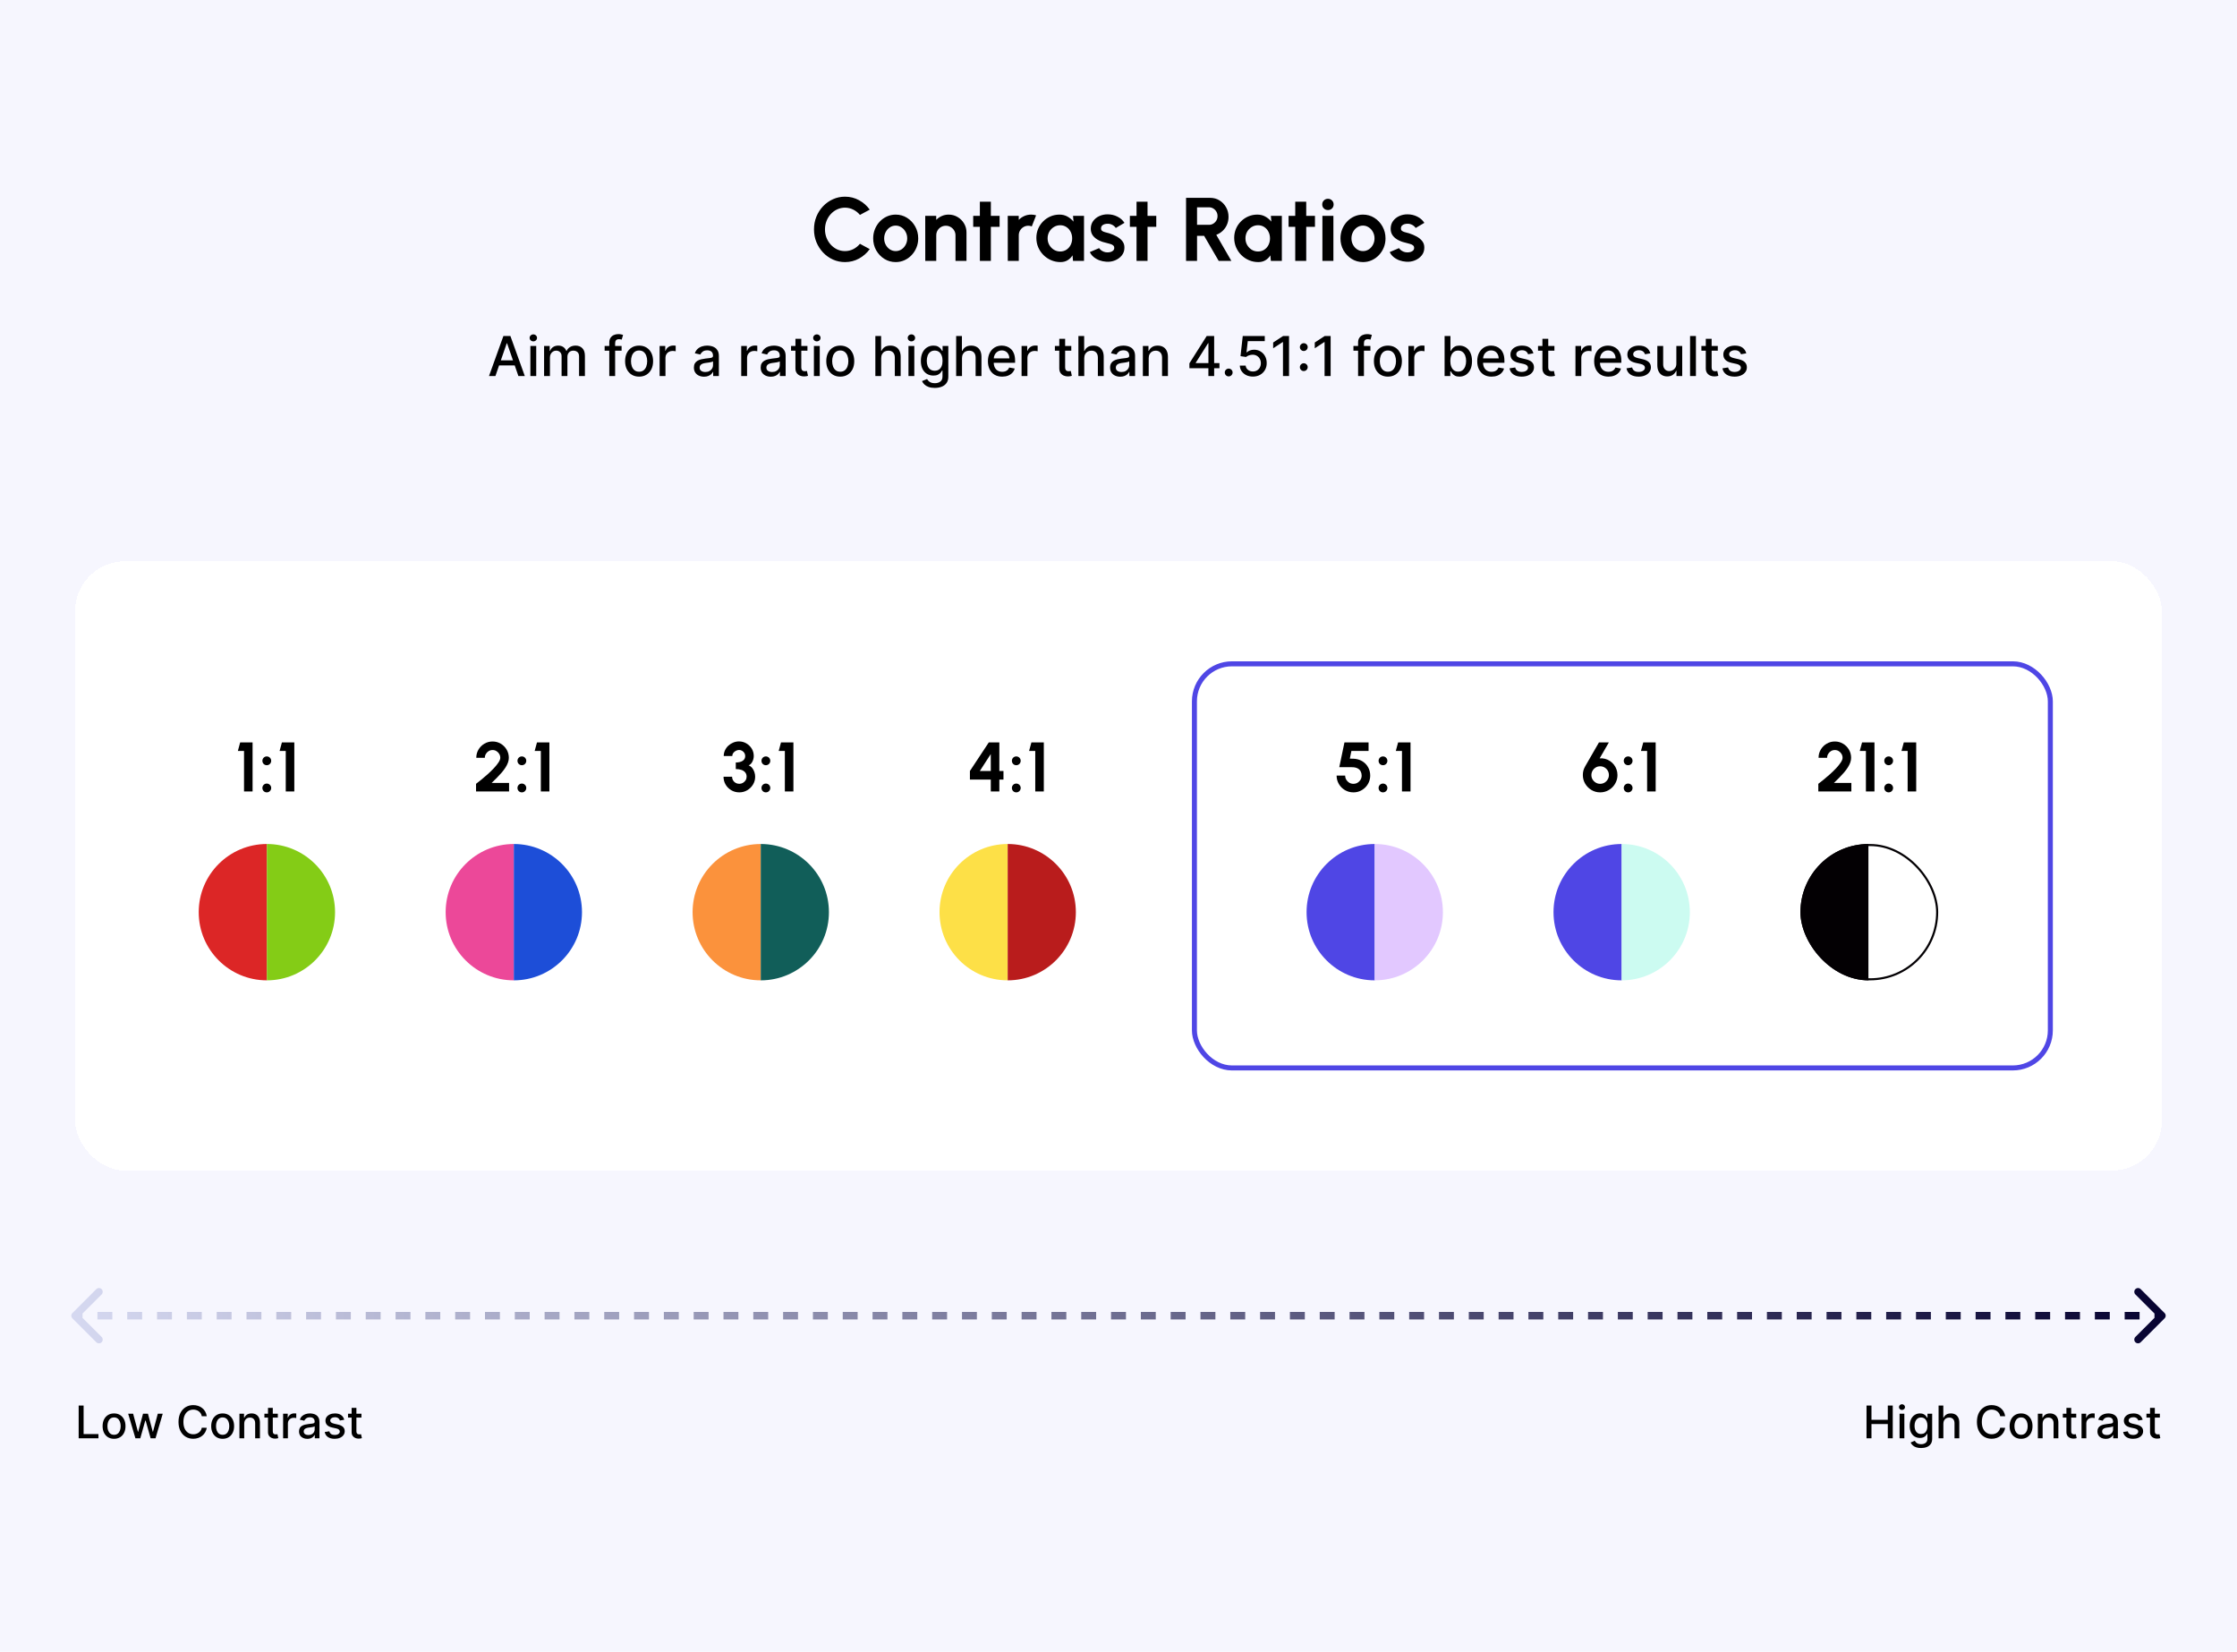 <?xml version="1.0" encoding="UTF-8"?> <svg xmlns="http://www.w3.org/2000/svg" width="894" height="660" viewBox="0 0 894 660" fill="none"><rect width="894" height="660" fill="#F6F6FE"></rect><path d="M337.689 104.726C335.985 104.726 334.383 104.39 332.883 103.718C331.383 103.034 330.063 102.092 328.923 100.892C327.795 99.692 326.907 98.306 326.259 96.734C325.623 95.15 325.305 93.458 325.305 91.658C325.305 89.846 325.623 88.154 326.259 86.582C326.907 84.998 327.795 83.612 328.923 82.424C330.063 81.224 331.383 80.288 332.883 79.616C334.383 78.932 335.985 78.59 337.689 78.59C339.729 78.59 341.607 79.064 343.323 80.012C345.039 80.948 346.461 82.202 347.589 83.774L343.665 85.88C342.957 85.004 342.075 84.302 341.019 83.774C339.975 83.246 338.865 82.982 337.689 82.982C336.585 82.982 335.547 83.21 334.575 83.666C333.603 84.11 332.751 84.734 332.019 85.538C331.287 86.33 330.717 87.254 330.309 88.31C329.901 89.354 329.697 90.47 329.697 91.658C329.697 92.858 329.901 93.98 330.309 95.024C330.729 96.068 331.305 96.992 332.037 97.796C332.769 98.588 333.615 99.212 334.575 99.668C335.547 100.112 336.585 100.334 337.689 100.334C338.889 100.334 340.005 100.07 341.037 99.542C342.081 99.002 342.957 98.294 343.665 97.418L347.589 99.542C346.461 101.102 345.039 102.356 343.323 103.304C341.607 104.252 339.729 104.726 337.689 104.726ZM357.957 104.726C356.301 104.726 354.789 104.3 353.421 103.448C352.065 102.596 350.979 101.456 350.163 100.028C349.359 98.588 348.957 96.998 348.957 95.258C348.957 93.938 349.191 92.708 349.659 91.568C350.127 90.416 350.769 89.408 351.585 88.544C352.413 87.668 353.373 86.984 354.465 86.492C355.557 86 356.721 85.754 357.957 85.754C359.613 85.754 361.119 86.18 362.475 87.032C363.843 87.884 364.929 89.03 365.733 90.47C366.549 91.91 366.957 93.506 366.957 95.258C366.957 96.566 366.723 97.79 366.255 98.93C365.787 100.07 365.139 101.078 364.311 101.954C363.495 102.818 362.541 103.496 361.449 103.988C360.369 104.48 359.205 104.726 357.957 104.726ZM357.957 100.334C358.833 100.334 359.619 100.1 360.315 99.632C361.011 99.164 361.557 98.546 361.953 97.778C362.361 97.01 362.565 96.17 362.565 95.258C362.565 94.322 362.355 93.47 361.935 92.702C361.527 91.922 360.969 91.304 360.261 90.848C359.565 90.38 358.797 90.146 357.957 90.146C357.093 90.146 356.313 90.38 355.617 90.848C354.921 91.316 354.369 91.94 353.961 92.72C353.553 93.5 353.349 94.346 353.349 95.258C353.349 96.206 353.559 97.064 353.979 97.832C354.399 98.6 354.957 99.212 355.653 99.668C356.361 100.112 357.129 100.334 357.957 100.334ZM386.248 92.882V104.258H381.856V94.034C381.856 93.326 381.682 92.684 381.334 92.108C380.986 91.52 380.518 91.058 379.93 90.722C379.354 90.374 378.712 90.2 378.004 90.2C377.296 90.2 376.648 90.374 376.06 90.722C375.484 91.058 375.022 91.52 374.674 92.108C374.338 92.684 374.17 93.326 374.17 94.034V104.258H369.778L369.76 86.258H374.152L374.17 87.86C374.782 87.212 375.514 86.702 376.366 86.33C377.218 85.946 378.136 85.754 379.12 85.754C380.428 85.754 381.622 86.078 382.702 86.726C383.782 87.362 384.64 88.22 385.276 89.3C385.924 90.368 386.248 91.562 386.248 92.882ZM399.482 90.65H395.99V104.258H391.598V90.65H388.934V86.258H391.598V80.606H395.99V86.258H399.482V90.65ZM402.754 104.258L402.736 86.258H407.128L407.146 87.86C407.758 87.212 408.49 86.702 409.342 86.33C410.194 85.946 411.112 85.754 412.096 85.754C412.756 85.754 413.416 85.85 414.076 86.042L412.348 90.47C411.892 90.29 411.436 90.2 410.98 90.2C410.272 90.2 409.624 90.374 409.036 90.722C408.46 91.058 407.998 91.52 407.65 92.108C407.314 92.684 407.146 93.326 407.146 94.034V104.258H402.754ZM428.824 86.258H433.216V104.258H428.824L428.626 102.026C428.134 102.83 427.48 103.484 426.664 103.988C425.86 104.48 424.906 104.726 423.802 104.726C422.47 104.726 421.222 104.474 420.058 103.97C418.894 103.466 417.868 102.77 416.98 101.882C416.104 100.994 415.414 99.968 414.91 98.804C414.418 97.64 414.172 96.392 414.172 95.06C414.172 93.776 414.406 92.57 414.874 91.442C415.354 90.314 416.02 89.324 416.872 88.472C417.724 87.62 418.708 86.954 419.824 86.474C420.94 85.994 422.14 85.754 423.424 85.754C424.612 85.754 425.674 86.018 426.61 86.546C427.558 87.074 428.362 87.746 429.022 88.562L428.824 86.258ZM423.694 100.496C424.63 100.496 425.458 100.262 426.178 99.794C426.898 99.326 427.462 98.696 427.87 97.904C428.278 97.1 428.482 96.218 428.482 95.258C428.482 94.286 428.278 93.404 427.87 92.612C427.462 91.808 426.892 91.172 426.16 90.704C425.44 90.236 424.618 90.002 423.694 90.002C422.77 90.002 421.924 90.242 421.156 90.722C420.4 91.19 419.794 91.82 419.338 92.612C418.894 93.404 418.672 94.286 418.672 95.258C418.672 96.23 418.9 97.112 419.356 97.904C419.812 98.696 420.418 99.326 421.174 99.794C421.942 100.262 422.782 100.496 423.694 100.496ZM442.113 104.582C441.177 104.522 440.271 104.336 439.395 104.024C438.531 103.7 437.763 103.262 437.091 102.71C436.419 102.158 435.903 101.498 435.543 100.73L439.251 99.146C439.395 99.386 439.629 99.644 439.953 99.92C440.277 100.184 440.661 100.406 441.105 100.586C441.561 100.766 442.059 100.856 442.599 100.856C443.055 100.856 443.487 100.796 443.895 100.676C444.315 100.544 444.651 100.346 444.903 100.082C445.167 99.818 445.299 99.476 445.299 99.056C445.299 98.612 445.143 98.27 444.831 98.03C444.531 97.778 444.147 97.592 443.679 97.472C443.223 97.34 442.779 97.22 442.347 97.112C441.207 96.884 440.145 96.53 439.161 96.05C438.189 95.57 437.403 94.952 436.803 94.196C436.215 93.428 435.921 92.504 435.921 91.424C435.921 90.236 436.233 89.21 436.857 88.346C437.493 87.482 438.315 86.816 439.323 86.348C440.343 85.88 441.441 85.646 442.617 85.646C444.045 85.646 445.353 85.946 446.541 86.546C447.741 87.134 448.689 87.968 449.385 89.048L445.911 91.1C445.743 90.812 445.509 90.548 445.209 90.308C444.909 90.056 444.567 89.852 444.183 89.696C443.799 89.528 443.397 89.432 442.977 89.408C442.437 89.384 441.945 89.432 441.501 89.552C441.057 89.672 440.697 89.876 440.421 90.164C440.157 90.452 440.025 90.836 440.025 91.316C440.025 91.772 440.205 92.114 440.565 92.342C440.925 92.558 441.357 92.726 441.861 92.846C442.377 92.966 442.869 93.098 443.337 93.242C444.393 93.59 445.383 94.016 446.307 94.52C447.243 95.024 447.993 95.642 448.557 96.374C449.121 97.106 449.391 97.982 449.367 99.002C449.367 100.166 449.019 101.186 448.323 102.062C447.627 102.926 446.727 103.586 445.623 104.042C444.531 104.498 443.361 104.678 442.113 104.582ZM462.095 90.65H458.603V104.258H454.211V90.65H451.547V86.258H454.211V80.606H458.603V86.258H462.095V90.65ZM473.998 104.258V79.058H483.664C485.032 79.058 486.268 79.4 487.372 80.084C488.476 80.768 489.352 81.686 490 82.838C490.648 83.978 490.972 85.244 490.972 86.636C490.972 87.776 490.762 88.826 490.342 89.786C489.934 90.734 489.358 91.556 488.614 92.252C487.882 92.948 487.036 93.476 486.076 93.836L492.106 104.258H487.048L481.216 94.232H478.39V104.258H473.998ZM478.39 89.84H483.16C483.784 89.84 484.354 89.684 484.87 89.372C485.386 89.06 485.8 88.64 486.112 88.112C486.424 87.584 486.58 86.996 486.58 86.348C486.58 85.688 486.424 85.094 486.112 84.566C485.8 84.038 485.386 83.618 484.87 83.306C484.354 82.994 483.784 82.838 483.16 82.838H478.39V89.84ZM507.89 86.258H512.282V104.258H507.89L507.692 102.026C507.2 102.83 506.546 103.484 505.73 103.988C504.926 104.48 503.972 104.726 502.868 104.726C501.536 104.726 500.288 104.474 499.124 103.97C497.96 103.466 496.934 102.77 496.046 101.882C495.17 100.994 494.48 99.968 493.976 98.804C493.484 97.64 493.238 96.392 493.238 95.06C493.238 93.776 493.472 92.57 493.94 91.442C494.42 90.314 495.086 89.324 495.938 88.472C496.79 87.62 497.774 86.954 498.89 86.474C500.006 85.994 501.206 85.754 502.49 85.754C503.678 85.754 504.74 86.018 505.676 86.546C506.624 87.074 507.428 87.746 508.088 88.562L507.89 86.258ZM502.76 100.496C503.696 100.496 504.524 100.262 505.244 99.794C505.964 99.326 506.528 98.696 506.936 97.904C507.344 97.1 507.548 96.218 507.548 95.258C507.548 94.286 507.344 93.404 506.936 92.612C506.528 91.808 505.958 91.172 505.226 90.704C504.506 90.236 503.684 90.002 502.76 90.002C501.836 90.002 500.99 90.242 500.222 90.722C499.466 91.19 498.86 91.82 498.404 92.612C497.96 93.404 497.738 94.286 497.738 95.258C497.738 96.23 497.966 97.112 498.422 97.904C498.878 98.696 499.484 99.326 500.24 99.794C501.008 100.262 501.848 100.496 502.76 100.496ZM525.517 90.65H522.025V104.258H517.633V90.65H514.969V86.258H517.633V80.606H522.025V86.258H525.517V90.65ZM528.49 86.258H532.882V104.258H528.49V86.258ZM530.722 83.936C530.074 83.936 529.528 83.726 529.084 83.306C528.64 82.874 528.418 82.334 528.418 81.686C528.418 81.05 528.64 80.516 529.084 80.084C529.528 79.652 530.068 79.436 530.704 79.436C531.34 79.436 531.874 79.652 532.306 80.084C532.75 80.516 532.972 81.05 532.972 81.686C532.972 82.334 532.756 82.874 532.324 83.306C531.892 83.726 531.358 83.936 530.722 83.936ZM544.707 104.726C543.051 104.726 541.539 104.3 540.171 103.448C538.815 102.596 537.729 101.456 536.913 100.028C536.109 98.588 535.707 96.998 535.707 95.258C535.707 93.938 535.941 92.708 536.409 91.568C536.877 90.416 537.519 89.408 538.335 88.544C539.163 87.668 540.123 86.984 541.215 86.492C542.307 86 543.471 85.754 544.707 85.754C546.363 85.754 547.869 86.18 549.225 87.032C550.593 87.884 551.679 89.03 552.483 90.47C553.299 91.91 553.707 93.506 553.707 95.258C553.707 96.566 553.473 97.79 553.005 98.93C552.537 100.07 551.889 101.078 551.061 101.954C550.245 102.818 549.291 103.496 548.199 103.988C547.119 104.48 545.955 104.726 544.707 104.726ZM544.707 100.334C545.583 100.334 546.369 100.1 547.065 99.632C547.761 99.164 548.307 98.546 548.703 97.778C549.111 97.01 549.315 96.17 549.315 95.258C549.315 94.322 549.105 93.47 548.685 92.702C548.277 91.922 547.719 91.304 547.011 90.848C546.315 90.38 545.547 90.146 544.707 90.146C543.843 90.146 543.063 90.38 542.367 90.848C541.671 91.316 541.119 91.94 540.711 92.72C540.303 93.5 540.099 94.346 540.099 95.258C540.099 96.206 540.309 97.064 540.729 97.832C541.149 98.6 541.707 99.212 542.403 99.668C543.111 100.112 543.879 100.334 544.707 100.334ZM561.96 104.582C561.024 104.522 560.118 104.336 559.242 104.024C558.378 103.7 557.61 103.262 556.938 102.71C556.266 102.158 555.75 101.498 555.39 100.73L559.098 99.146C559.242 99.386 559.476 99.644 559.8 99.92C560.124 100.184 560.508 100.406 560.952 100.586C561.408 100.766 561.906 100.856 562.446 100.856C562.902 100.856 563.334 100.796 563.742 100.676C564.162 100.544 564.498 100.346 564.75 100.082C565.014 99.818 565.146 99.476 565.146 99.056C565.146 98.612 564.99 98.27 564.678 98.03C564.378 97.778 563.994 97.592 563.526 97.472C563.07 97.34 562.626 97.22 562.194 97.112C561.054 96.884 559.992 96.53 559.008 96.05C558.036 95.57 557.25 94.952 556.65 94.196C556.062 93.428 555.768 92.504 555.768 91.424C555.768 90.236 556.08 89.21 556.704 88.346C557.34 87.482 558.162 86.816 559.17 86.348C560.19 85.88 561.288 85.646 562.464 85.646C563.892 85.646 565.2 85.946 566.388 86.546C567.588 87.134 568.536 87.968 569.232 89.048L565.758 91.1C565.59 90.812 565.356 90.548 565.056 90.308C564.756 90.056 564.414 89.852 564.03 89.696C563.646 89.528 563.244 89.432 562.824 89.408C562.284 89.384 561.792 89.432 561.348 89.552C560.904 89.672 560.544 89.876 560.268 90.164C560.004 90.452 559.872 90.836 559.872 91.316C559.872 91.772 560.052 92.114 560.412 92.342C560.772 92.558 561.204 92.726 561.708 92.846C562.224 92.966 562.716 93.098 563.184 93.242C564.24 93.59 565.23 94.016 566.154 94.52C567.09 95.024 567.84 95.642 568.404 96.374C568.968 97.106 569.238 97.982 569.214 99.002C569.214 100.166 568.866 101.186 568.17 102.062C567.474 102.926 566.574 103.586 565.47 104.042C564.378 104.498 563.208 104.678 561.96 104.582Z" fill="black"></path><path d="M197.99 150.258H195.428L201.186 134.258H203.975L209.732 150.258H207.17L202.646 137.164H202.521L197.99 150.258ZM198.42 143.992H206.732V146.023H198.42V143.992ZM211.963 150.258V138.258H214.299V150.258H211.963ZM213.143 136.406C212.736 136.406 212.387 136.271 212.096 136C211.809 135.724 211.666 135.396 211.666 135.016C211.666 134.63 211.809 134.302 212.096 134.031C212.387 133.755 212.736 133.617 213.143 133.617C213.549 133.617 213.895 133.755 214.182 134.031C214.473 134.302 214.619 134.63 214.619 135.016C214.619 135.396 214.473 135.724 214.182 136C213.895 136.271 213.549 136.406 213.143 136.406ZM217.441 150.258V138.258H219.684V140.211H219.832C220.082 139.549 220.491 139.034 221.059 138.664C221.626 138.289 222.306 138.102 223.098 138.102C223.9 138.102 224.572 138.289 225.113 138.664C225.66 139.039 226.064 139.555 226.324 140.211H226.449C226.736 139.57 227.191 139.06 227.816 138.68C228.441 138.294 229.186 138.102 230.051 138.102C231.139 138.102 232.027 138.443 232.715 139.125C233.408 139.807 233.754 140.836 233.754 142.211V150.258H231.418V142.43C231.418 141.617 231.197 141.029 230.754 140.664C230.311 140.299 229.783 140.117 229.168 140.117C228.408 140.117 227.816 140.352 227.395 140.82C226.973 141.284 226.762 141.88 226.762 142.609V150.258H224.434V142.281C224.434 141.63 224.23 141.107 223.824 140.711C223.418 140.315 222.889 140.117 222.238 140.117C221.796 140.117 221.387 140.234 221.012 140.469C220.642 140.698 220.342 141.018 220.113 141.43C219.889 141.841 219.777 142.318 219.777 142.859V150.258H217.441ZM248.418 138.258V140.133H241.637V138.258H248.418ZM243.496 150.258V136.867C243.496 136.117 243.66 135.495 243.988 135C244.316 134.5 244.751 134.128 245.293 133.883C245.835 133.633 246.423 133.508 247.059 133.508C247.527 133.508 247.928 133.547 248.262 133.625C248.595 133.698 248.842 133.766 249.004 133.828L248.457 135.719C248.348 135.687 248.207 135.651 248.035 135.609C247.863 135.562 247.655 135.539 247.41 135.539C246.842 135.539 246.436 135.68 246.191 135.961C245.952 136.242 245.832 136.648 245.832 137.18V150.258H243.496ZM255.41 150.5C254.285 150.5 253.303 150.242 252.465 149.727C251.626 149.211 250.975 148.49 250.512 147.562C250.048 146.635 249.816 145.552 249.816 144.312C249.816 143.068 250.048 141.979 250.512 141.047C250.975 140.115 251.626 139.391 252.465 138.875C253.303 138.359 254.285 138.102 255.41 138.102C256.535 138.102 257.517 138.359 258.355 138.875C259.194 139.391 259.845 140.115 260.309 141.047C260.772 141.979 261.004 143.068 261.004 144.312C261.004 145.552 260.772 146.635 260.309 147.562C259.845 148.49 259.194 149.211 258.355 149.727C257.517 150.242 256.535 150.5 255.41 150.5ZM255.418 148.539C256.147 148.539 256.751 148.346 257.23 147.961C257.71 147.576 258.064 147.062 258.293 146.422C258.527 145.781 258.645 145.076 258.645 144.305C258.645 143.539 258.527 142.836 258.293 142.195C258.064 141.549 257.71 141.031 257.23 140.641C256.751 140.25 256.147 140.055 255.418 140.055C254.684 140.055 254.074 140.25 253.59 140.641C253.111 141.031 252.754 141.549 252.52 142.195C252.29 142.836 252.176 143.539 252.176 144.305C252.176 145.076 252.29 145.781 252.52 146.422C252.754 147.062 253.111 147.576 253.59 147.961C254.074 148.346 254.684 148.539 255.418 148.539ZM263.611 150.258V138.258H265.869V140.164H265.994C266.213 139.518 266.598 139.01 267.15 138.641C267.708 138.266 268.338 138.078 269.041 138.078C269.187 138.078 269.359 138.083 269.557 138.094C269.76 138.104 269.919 138.117 270.033 138.133V140.367C269.939 140.341 269.773 140.312 269.533 140.281C269.294 140.245 269.054 140.227 268.814 140.227C268.262 140.227 267.77 140.344 267.338 140.578C266.911 140.807 266.572 141.128 266.322 141.539C266.072 141.945 265.947 142.409 265.947 142.93V150.258H263.611ZM281.369 150.523C280.609 150.523 279.921 150.383 279.307 150.102C278.692 149.815 278.205 149.401 277.846 148.859C277.492 148.318 277.314 147.654 277.314 146.867C277.314 146.19 277.445 145.633 277.705 145.195C277.965 144.758 278.317 144.411 278.76 144.156C279.202 143.901 279.697 143.708 280.244 143.578C280.791 143.448 281.348 143.349 281.916 143.281C282.635 143.198 283.218 143.13 283.666 143.078C284.114 143.021 284.439 142.93 284.643 142.805C284.846 142.68 284.947 142.477 284.947 142.195V142.141C284.947 141.458 284.755 140.93 284.369 140.555C283.989 140.18 283.421 139.992 282.666 139.992C281.88 139.992 281.26 140.167 280.807 140.516C280.359 140.859 280.049 141.242 279.877 141.664L277.682 141.164C277.942 140.435 278.322 139.846 278.822 139.398C279.327 138.945 279.908 138.617 280.564 138.414C281.221 138.206 281.911 138.102 282.635 138.102C283.114 138.102 283.622 138.159 284.158 138.273C284.7 138.383 285.205 138.586 285.674 138.883C286.148 139.18 286.536 139.604 286.838 140.156C287.14 140.703 287.291 141.414 287.291 142.289V150.258H285.01V148.617H284.916C284.765 148.919 284.538 149.216 284.236 149.508C283.934 149.799 283.546 150.042 283.072 150.234C282.598 150.427 282.031 150.523 281.369 150.523ZM281.877 148.648C282.523 148.648 283.075 148.521 283.533 148.266C283.997 148.01 284.348 147.677 284.588 147.266C284.833 146.849 284.955 146.404 284.955 145.93V144.383C284.872 144.466 284.71 144.544 284.471 144.617C284.236 144.685 283.968 144.745 283.666 144.797C283.364 144.844 283.07 144.888 282.783 144.93C282.497 144.966 282.257 144.997 282.064 145.023C281.611 145.081 281.197 145.177 280.822 145.312C280.452 145.448 280.156 145.643 279.932 145.898C279.713 146.148 279.604 146.482 279.604 146.898C279.604 147.477 279.817 147.914 280.244 148.211C280.671 148.503 281.215 148.648 281.877 148.648ZM296.225 150.258V138.258H298.482V140.164H298.607C298.826 139.518 299.212 139.01 299.764 138.641C300.321 138.266 300.951 138.078 301.654 138.078C301.8 138.078 301.972 138.083 302.17 138.094C302.373 138.104 302.532 138.117 302.646 138.133V140.367C302.553 140.341 302.386 140.312 302.146 140.281C301.907 140.245 301.667 140.227 301.428 140.227C300.876 140.227 300.383 140.344 299.951 140.578C299.524 140.807 299.186 141.128 298.936 141.539C298.686 141.945 298.561 142.409 298.561 142.93V150.258H296.225ZM308.053 150.523C307.292 150.523 306.605 150.383 305.99 150.102C305.376 149.815 304.889 149.401 304.529 148.859C304.175 148.318 303.998 147.654 303.998 146.867C303.998 146.19 304.128 145.633 304.389 145.195C304.649 144.758 305.001 144.411 305.443 144.156C305.886 143.901 306.381 143.708 306.928 143.578C307.475 143.448 308.032 143.349 308.6 143.281C309.318 143.198 309.902 143.13 310.35 143.078C310.798 143.021 311.123 142.93 311.326 142.805C311.529 142.68 311.631 142.477 311.631 142.195V142.141C311.631 141.458 311.438 140.93 311.053 140.555C310.673 140.18 310.105 139.992 309.35 139.992C308.563 139.992 307.943 140.167 307.49 140.516C307.042 140.859 306.732 141.242 306.561 141.664L304.365 141.164C304.626 140.435 305.006 139.846 305.506 139.398C306.011 138.945 306.592 138.617 307.248 138.414C307.904 138.206 308.594 138.102 309.318 138.102C309.798 138.102 310.305 138.159 310.842 138.273C311.383 138.383 311.889 138.586 312.357 138.883C312.831 139.18 313.219 139.604 313.521 140.156C313.824 140.703 313.975 141.414 313.975 142.289V150.258H311.693V148.617H311.6C311.449 148.919 311.222 149.216 310.92 149.508C310.618 149.799 310.23 150.042 309.756 150.234C309.282 150.427 308.714 150.523 308.053 150.523ZM308.561 148.648C309.206 148.648 309.758 148.521 310.217 148.266C310.68 148.01 311.032 147.677 311.271 147.266C311.516 146.849 311.639 146.404 311.639 145.93V144.383C311.555 144.466 311.394 144.544 311.154 144.617C310.92 144.685 310.652 144.745 310.35 144.797C310.048 144.844 309.753 144.888 309.467 144.93C309.18 144.966 308.941 144.997 308.748 145.023C308.295 145.081 307.881 145.177 307.506 145.312C307.136 145.448 306.839 145.643 306.615 145.898C306.396 146.148 306.287 146.482 306.287 146.898C306.287 147.477 306.501 147.914 306.928 148.211C307.355 148.503 307.899 148.648 308.561 148.648ZM322.688 138.258V140.133H316.133V138.258H322.688ZM317.891 135.383H320.227V146.734C320.227 147.187 320.294 147.529 320.43 147.758C320.565 147.982 320.74 148.135 320.953 148.219C321.172 148.297 321.409 148.336 321.664 148.336C321.852 148.336 322.016 148.323 322.156 148.297C322.297 148.271 322.406 148.25 322.484 148.234L322.906 150.164C322.771 150.216 322.578 150.268 322.328 150.32C322.078 150.378 321.766 150.409 321.391 150.414C320.776 150.424 320.203 150.315 319.672 150.086C319.141 149.857 318.711 149.503 318.383 149.023C318.055 148.544 317.891 147.943 317.891 147.219V135.383ZM325.271 150.258V138.258H327.607V150.258H325.271ZM326.451 136.406C326.045 136.406 325.696 136.271 325.404 136C325.118 135.724 324.975 135.396 324.975 135.016C324.975 134.63 325.118 134.302 325.404 134.031C325.696 133.755 326.045 133.617 326.451 133.617C326.857 133.617 327.204 133.755 327.49 134.031C327.782 134.302 327.928 134.63 327.928 135.016C327.928 135.396 327.782 135.724 327.49 136C327.204 136.271 326.857 136.406 326.451 136.406ZM335.805 150.5C334.68 150.5 333.698 150.242 332.859 149.727C332.021 149.211 331.37 148.49 330.906 147.562C330.443 146.635 330.211 145.552 330.211 144.312C330.211 143.068 330.443 141.979 330.906 141.047C331.37 140.115 332.021 139.391 332.859 138.875C333.698 138.359 334.68 138.102 335.805 138.102C336.93 138.102 337.911 138.359 338.75 138.875C339.589 139.391 340.24 140.115 340.703 141.047C341.167 141.979 341.398 143.068 341.398 144.312C341.398 145.552 341.167 146.635 340.703 147.562C340.24 148.49 339.589 149.211 338.75 149.727C337.911 150.242 336.93 150.5 335.805 150.5ZM335.813 148.539C336.542 148.539 337.146 148.346 337.625 147.961C338.104 147.576 338.458 147.062 338.688 146.422C338.922 145.781 339.039 145.076 339.039 144.305C339.039 143.539 338.922 142.836 338.688 142.195C338.458 141.549 338.104 141.031 337.625 140.641C337.146 140.25 336.542 140.055 335.813 140.055C335.078 140.055 334.469 140.25 333.984 140.641C333.505 141.031 333.148 141.549 332.914 142.195C332.685 142.836 332.57 143.539 332.57 144.305C332.57 145.076 332.685 145.781 332.914 146.422C333.148 147.062 333.505 147.576 333.984 147.961C334.469 148.346 335.078 148.539 335.813 148.539ZM352.164 143.133V150.258H349.828V134.258H352.133V140.211H352.281C352.563 139.565 352.992 139.052 353.57 138.672C354.148 138.292 354.904 138.102 355.836 138.102C356.659 138.102 357.378 138.271 357.992 138.609C358.612 138.948 359.091 139.453 359.43 140.125C359.773 140.792 359.945 141.625 359.945 142.625V150.258H357.609V142.906C357.609 142.026 357.383 141.344 356.93 140.859C356.477 140.37 355.846 140.125 355.039 140.125C354.487 140.125 353.992 140.242 353.555 140.477C353.122 140.711 352.781 141.055 352.531 141.508C352.286 141.956 352.164 142.497 352.164 143.133ZM363.063 150.258V138.258H365.398V150.258H363.063ZM364.242 136.406C363.836 136.406 363.487 136.271 363.195 136C362.909 135.724 362.766 135.396 362.766 135.016C362.766 134.63 362.909 134.302 363.195 134.031C363.487 133.755 363.836 133.617 364.242 133.617C364.648 133.617 364.995 133.755 365.281 134.031C365.573 134.302 365.719 134.63 365.719 135.016C365.719 135.396 365.573 135.724 365.281 136C364.995 136.271 364.648 136.406 364.242 136.406ZM373.572 155.008C372.619 155.008 371.799 154.883 371.111 154.633C370.429 154.383 369.872 154.052 369.439 153.641C369.007 153.229 368.684 152.779 368.471 152.289L370.479 151.461C370.619 151.69 370.807 151.932 371.041 152.188C371.281 152.448 371.604 152.669 372.01 152.852C372.421 153.034 372.95 153.125 373.596 153.125C374.481 153.125 375.213 152.909 375.791 152.477C376.369 152.049 376.658 151.367 376.658 150.43V148.07H376.51C376.369 148.326 376.166 148.609 375.9 148.922C375.64 149.234 375.281 149.505 374.822 149.734C374.364 149.964 373.768 150.078 373.033 150.078C372.085 150.078 371.231 149.857 370.471 149.414C369.715 148.966 369.117 148.307 368.674 147.437C368.236 146.562 368.018 145.487 368.018 144.211C368.018 142.935 368.234 141.841 368.666 140.93C369.104 140.018 369.702 139.32 370.463 138.836C371.223 138.346 372.085 138.102 373.049 138.102C373.794 138.102 374.395 138.227 374.854 138.477C375.312 138.721 375.669 139.008 375.924 139.336C376.184 139.664 376.385 139.953 376.525 140.203H376.697V138.258H378.986V150.523C378.986 151.555 378.747 152.401 378.268 153.063C377.788 153.724 377.14 154.214 376.322 154.531C375.51 154.849 374.593 155.008 373.572 155.008ZM373.549 148.141C374.221 148.141 374.788 147.984 375.252 147.672C375.721 147.354 376.075 146.901 376.314 146.312C376.559 145.719 376.682 145.008 376.682 144.18C376.682 143.372 376.562 142.661 376.322 142.047C376.083 141.432 375.731 140.953 375.268 140.609C374.804 140.26 374.231 140.086 373.549 140.086C372.846 140.086 372.26 140.268 371.791 140.633C371.322 140.992 370.968 141.482 370.729 142.102C370.494 142.721 370.377 143.414 370.377 144.18C370.377 144.966 370.497 145.656 370.736 146.25C370.976 146.844 371.33 147.307 371.799 147.641C372.273 147.974 372.856 148.141 373.549 148.141ZM384.455 143.133V150.258H382.119V134.258H384.424V140.211H384.572C384.854 139.565 385.283 139.052 385.861 138.672C386.439 138.292 387.195 138.102 388.127 138.102C388.95 138.102 389.669 138.271 390.283 138.609C390.903 138.948 391.382 139.453 391.721 140.125C392.064 140.792 392.236 141.625 392.236 142.625V150.258H389.9V142.906C389.9 142.026 389.674 141.344 389.221 140.859C388.768 140.37 388.137 140.125 387.33 140.125C386.778 140.125 386.283 140.242 385.846 140.477C385.413 140.711 385.072 141.055 384.822 141.508C384.577 141.956 384.455 142.497 384.455 143.133ZM400.525 150.5C399.343 150.5 398.325 150.247 397.471 149.742C396.622 149.232 395.965 148.516 395.502 147.594C395.044 146.667 394.814 145.581 394.814 144.336C394.814 143.107 395.044 142.023 395.502 141.086C395.965 140.148 396.611 139.417 397.439 138.891C398.273 138.365 399.247 138.102 400.361 138.102C401.038 138.102 401.695 138.214 402.33 138.437C402.965 138.661 403.536 139.013 404.041 139.492C404.546 139.971 404.945 140.594 405.236 141.359C405.528 142.12 405.674 143.044 405.674 144.133V144.961H396.135V143.211H403.385C403.385 142.596 403.26 142.052 403.01 141.578C402.76 141.099 402.408 140.721 401.955 140.445C401.507 140.169 400.981 140.031 400.377 140.031C399.721 140.031 399.148 140.193 398.658 140.516C398.174 140.833 397.799 141.25 397.533 141.766C397.273 142.276 397.143 142.831 397.143 143.43V144.797C397.143 145.599 397.283 146.281 397.564 146.844C397.851 147.406 398.249 147.836 398.76 148.133C399.27 148.424 399.867 148.57 400.549 148.57C400.992 148.57 401.395 148.508 401.76 148.383C402.124 148.253 402.439 148.06 402.705 147.805C402.971 147.549 403.174 147.234 403.314 146.859L405.525 147.258C405.348 147.909 405.031 148.479 404.572 148.969C404.119 149.453 403.549 149.831 402.861 150.102C402.179 150.367 401.4 150.5 400.525 150.5ZM408.266 150.258V138.258H410.523V140.164H410.648C410.867 139.518 411.253 139.01 411.805 138.641C412.362 138.266 412.992 138.078 413.695 138.078C413.841 138.078 414.013 138.083 414.211 138.094C414.414 138.104 414.573 138.117 414.688 138.133V140.367C414.594 140.341 414.427 140.312 414.188 140.281C413.948 140.245 413.708 140.227 413.469 140.227C412.917 140.227 412.424 140.344 411.992 140.578C411.565 140.807 411.227 141.128 410.977 141.539C410.727 141.945 410.602 142.409 410.602 142.93V150.258H408.266ZM428.133 138.258V140.133H421.578V138.258H428.133ZM423.336 135.383H425.672V146.734C425.672 147.187 425.74 147.529 425.875 147.758C426.01 147.982 426.185 148.135 426.398 148.219C426.617 148.297 426.854 148.336 427.109 148.336C427.297 148.336 427.461 148.323 427.602 148.297C427.742 148.271 427.852 148.25 427.93 148.234L428.352 150.164C428.216 150.216 428.023 150.268 427.773 150.32C427.523 150.378 427.211 150.409 426.836 150.414C426.221 150.424 425.648 150.315 425.117 150.086C424.586 149.857 424.156 149.503 423.828 149.023C423.5 148.544 423.336 147.943 423.336 147.219V135.383ZM433.311 143.133V150.258H430.975V134.258H433.279V140.211H433.428C433.709 139.565 434.139 139.052 434.717 138.672C435.295 138.292 436.05 138.102 436.982 138.102C437.805 138.102 438.524 138.271 439.139 138.609C439.758 138.948 440.238 139.453 440.576 140.125C440.92 140.792 441.092 141.625 441.092 142.625V150.258H438.756V142.906C438.756 142.026 438.529 141.344 438.076 140.859C437.623 140.37 436.993 140.125 436.186 140.125C435.633 140.125 435.139 140.242 434.701 140.477C434.269 140.711 433.928 141.055 433.678 141.508C433.433 141.956 433.311 142.497 433.311 143.133ZM447.701 150.523C446.941 150.523 446.253 150.383 445.639 150.102C445.024 149.815 444.537 149.401 444.178 148.859C443.824 148.318 443.646 147.654 443.646 146.867C443.646 146.19 443.777 145.633 444.037 145.195C444.298 144.758 444.649 144.411 445.092 144.156C445.535 143.901 446.029 143.708 446.576 143.578C447.123 143.448 447.68 143.349 448.248 143.281C448.967 143.198 449.55 143.13 449.998 143.078C450.446 143.021 450.771 142.93 450.975 142.805C451.178 142.68 451.279 142.477 451.279 142.195V142.141C451.279 141.458 451.087 140.93 450.701 140.555C450.321 140.18 449.753 139.992 448.998 139.992C448.212 139.992 447.592 140.167 447.139 140.516C446.691 140.859 446.381 141.242 446.209 141.664L444.014 141.164C444.274 140.435 444.654 139.846 445.154 139.398C445.66 138.945 446.24 138.617 446.896 138.414C447.553 138.206 448.243 138.102 448.967 138.102C449.446 138.102 449.954 138.159 450.49 138.273C451.032 138.383 451.537 138.586 452.006 138.883C452.48 139.18 452.868 139.604 453.17 140.156C453.472 140.703 453.623 141.414 453.623 142.289V150.258H451.342V148.617H451.248C451.097 148.919 450.87 149.216 450.568 149.508C450.266 149.799 449.878 150.042 449.404 150.234C448.93 150.427 448.363 150.523 447.701 150.523ZM448.209 148.648C448.855 148.648 449.407 148.521 449.865 148.266C450.329 148.01 450.68 147.677 450.92 147.266C451.165 146.849 451.287 146.404 451.287 145.93V144.383C451.204 144.466 451.042 144.544 450.803 144.617C450.568 144.685 450.3 144.745 449.998 144.797C449.696 144.844 449.402 144.888 449.115 144.93C448.829 144.966 448.589 144.997 448.396 145.023C447.943 145.081 447.529 145.177 447.154 145.312C446.785 145.448 446.488 145.643 446.264 145.898C446.045 146.148 445.936 146.482 445.936 146.898C445.936 147.477 446.149 147.914 446.576 148.211C447.003 148.503 447.548 148.648 448.209 148.648ZM459.07 143.133V150.258H456.734V138.258H458.977V140.211H459.125C459.401 139.576 459.833 139.065 460.422 138.68C461.016 138.294 461.763 138.102 462.664 138.102C463.482 138.102 464.198 138.273 464.813 138.617C465.427 138.956 465.904 139.461 466.242 140.133C466.581 140.805 466.75 141.635 466.75 142.625V150.258H464.414V142.906C464.414 142.036 464.188 141.357 463.734 140.867C463.281 140.372 462.659 140.125 461.867 140.125C461.326 140.125 460.844 140.242 460.422 140.477C460.005 140.711 459.674 141.055 459.43 141.508C459.19 141.956 459.07 142.497 459.07 143.133ZM475.338 147.133V145.18L482.252 134.258H483.791V137.133H482.814L477.869 144.961V145.086H487.346V147.133H475.338ZM482.924 150.258V146.539L482.939 145.648V134.258H485.229V150.258H482.924ZM491.037 150.406C490.61 150.406 490.243 150.255 489.936 149.953C489.628 149.646 489.475 149.276 489.475 148.844C489.475 148.417 489.628 148.052 489.936 147.75C490.243 147.443 490.61 147.289 491.037 147.289C491.464 147.289 491.831 147.443 492.139 147.75C492.446 148.052 492.6 148.417 492.6 148.844C492.6 149.13 492.527 149.393 492.381 149.633C492.24 149.867 492.053 150.055 491.818 150.195C491.584 150.336 491.324 150.406 491.037 150.406ZM500.721 150.477C499.742 150.477 498.861 150.289 498.08 149.914C497.304 149.534 496.684 149.013 496.221 148.352C495.757 147.69 495.51 146.935 495.479 146.086H497.822C497.88 146.773 498.184 147.339 498.736 147.781C499.288 148.224 499.95 148.445 500.721 148.445C501.335 148.445 501.88 148.305 502.354 148.023C502.833 147.737 503.208 147.344 503.479 146.844C503.755 146.344 503.893 145.773 503.893 145.133C503.893 144.482 503.752 143.901 503.471 143.391C503.189 142.88 502.801 142.479 502.307 142.187C501.817 141.896 501.255 141.747 500.619 141.742C500.135 141.742 499.648 141.826 499.158 141.992C498.669 142.159 498.273 142.378 497.971 142.648L495.76 142.32L496.658 134.258H505.455V136.328H498.666L498.158 140.805H498.252C498.564 140.503 498.979 140.25 499.494 140.047C500.015 139.844 500.572 139.742 501.166 139.742C502.14 139.742 503.007 139.974 503.768 140.437C504.533 140.901 505.135 141.534 505.572 142.336C506.015 143.133 506.234 144.049 506.229 145.086C506.234 146.122 505.999 147.047 505.525 147.859C505.057 148.672 504.406 149.312 503.572 149.781C502.744 150.245 501.794 150.477 500.721 150.477ZM515.152 134.258V150.258H512.73V136.68H512.637L508.809 139.18V136.867L512.801 134.258H515.152ZM521.051 148.273C520.624 148.273 520.257 148.122 519.949 147.82C519.642 147.513 519.488 147.143 519.488 146.711C519.488 146.284 519.642 145.919 519.949 145.617C520.257 145.31 520.624 145.156 521.051 145.156C521.478 145.156 521.845 145.31 522.152 145.617C522.46 145.919 522.613 146.284 522.613 146.711C522.613 146.997 522.54 147.26 522.395 147.5C522.254 147.734 522.066 147.922 521.832 148.062C521.598 148.203 521.337 148.273 521.051 148.273ZM521.051 140.258C520.624 140.258 520.257 140.107 519.949 139.805C519.642 139.497 519.488 139.128 519.488 138.695C519.488 138.268 519.642 137.904 519.949 137.602C520.257 137.294 520.624 137.141 521.051 137.141C521.478 137.141 521.845 137.294 522.152 137.602C522.46 137.904 522.613 138.268 522.613 138.695C522.613 138.982 522.54 139.245 522.395 139.484C522.254 139.719 522.066 139.906 521.832 140.047C521.598 140.187 521.337 140.258 521.051 140.258ZM531.781 134.258V150.258H529.359V136.68H529.266L525.438 139.18V136.867L529.43 134.258H531.781ZM547.674 138.258V140.133H540.893V138.258H547.674ZM542.752 150.258V136.867C542.752 136.117 542.916 135.495 543.244 135C543.572 134.5 544.007 134.128 544.549 133.883C545.09 133.633 545.679 133.508 546.314 133.508C546.783 133.508 547.184 133.547 547.518 133.625C547.851 133.698 548.098 133.766 548.26 133.828L547.713 135.719C547.604 135.687 547.463 135.651 547.291 135.609C547.119 135.562 546.911 135.539 546.666 135.539C546.098 135.539 545.692 135.68 545.447 135.961C545.208 136.242 545.088 136.648 545.088 137.18V150.258H542.752ZM554.666 150.5C553.541 150.5 552.559 150.242 551.721 149.727C550.882 149.211 550.231 148.49 549.768 147.562C549.304 146.635 549.072 145.552 549.072 144.312C549.072 143.068 549.304 141.979 549.768 141.047C550.231 140.115 550.882 139.391 551.721 138.875C552.559 138.359 553.541 138.102 554.666 138.102C555.791 138.102 556.773 138.359 557.611 138.875C558.45 139.391 559.101 140.115 559.564 141.047C560.028 141.979 560.26 143.068 560.26 144.312C560.26 145.552 560.028 146.635 559.564 147.562C559.101 148.49 558.45 149.211 557.611 149.727C556.773 150.242 555.791 150.5 554.666 150.5ZM554.674 148.539C555.403 148.539 556.007 148.346 556.486 147.961C556.965 147.576 557.32 147.062 557.549 146.422C557.783 145.781 557.9 145.076 557.9 144.305C557.9 143.539 557.783 142.836 557.549 142.195C557.32 141.549 556.965 141.031 556.486 140.641C556.007 140.25 555.403 140.055 554.674 140.055C553.939 140.055 553.33 140.25 552.846 140.641C552.367 141.031 552.01 141.549 551.775 142.195C551.546 142.836 551.432 143.539 551.432 144.305C551.432 145.076 551.546 145.781 551.775 146.422C552.01 147.062 552.367 147.576 552.846 147.961C553.33 148.346 553.939 148.539 554.674 148.539ZM562.867 150.258V138.258H565.125V140.164H565.25C565.469 139.518 565.854 139.01 566.406 138.641C566.964 138.266 567.594 138.078 568.297 138.078C568.443 138.078 568.615 138.083 568.813 138.094C569.016 138.104 569.174 138.117 569.289 138.133V140.367C569.195 140.341 569.029 140.312 568.789 140.281C568.549 140.245 568.31 140.227 568.07 140.227C567.518 140.227 567.026 140.344 566.594 140.578C566.167 140.807 565.828 141.128 565.578 141.539C565.328 141.945 565.203 142.409 565.203 142.93V150.258H562.867ZM577.32 150.258V134.258H579.656V140.203H579.797C579.932 139.953 580.128 139.664 580.383 139.336C580.638 139.008 580.992 138.721 581.445 138.477C581.898 138.227 582.497 138.102 583.242 138.102C584.211 138.102 585.076 138.346 585.836 138.836C586.596 139.326 587.193 140.031 587.625 140.953C588.063 141.875 588.281 142.984 588.281 144.281C588.281 145.578 588.065 146.69 587.633 147.617C587.201 148.539 586.607 149.25 585.852 149.75C585.096 150.245 584.234 150.492 583.266 150.492C582.536 150.492 581.94 150.37 581.477 150.125C581.018 149.88 580.659 149.594 580.398 149.266C580.138 148.937 579.938 148.646 579.797 148.391H579.602V150.258H577.32ZM579.609 144.258C579.609 145.102 579.732 145.841 579.977 146.477C580.221 147.112 580.576 147.609 581.039 147.969C581.503 148.323 582.07 148.5 582.742 148.5C583.44 148.5 584.023 148.315 584.492 147.945C584.961 147.57 585.315 147.062 585.555 146.422C585.799 145.781 585.922 145.06 585.922 144.258C585.922 143.466 585.802 142.755 585.563 142.125C585.328 141.495 584.974 140.997 584.5 140.633C584.031 140.268 583.445 140.086 582.742 140.086C582.065 140.086 581.492 140.26 581.023 140.609C580.56 140.958 580.208 141.445 579.969 142.07C579.729 142.695 579.609 143.424 579.609 144.258ZM596.076 150.5C594.894 150.5 593.876 150.247 593.021 149.742C592.173 149.232 591.516 148.516 591.053 147.594C590.594 146.667 590.365 145.581 590.365 144.336C590.365 143.107 590.594 142.023 591.053 141.086C591.516 140.148 592.162 139.417 592.99 138.891C593.824 138.365 594.798 138.102 595.912 138.102C596.589 138.102 597.245 138.214 597.881 138.437C598.516 138.661 599.087 139.013 599.592 139.492C600.097 139.971 600.495 140.594 600.787 141.359C601.079 142.12 601.225 143.044 601.225 144.133V144.961H591.686V143.211H598.936C598.936 142.596 598.811 142.052 598.561 141.578C598.311 141.099 597.959 140.721 597.506 140.445C597.058 140.169 596.532 140.031 595.928 140.031C595.271 140.031 594.699 140.193 594.209 140.516C593.725 140.833 593.35 141.25 593.084 141.766C592.824 142.276 592.693 142.831 592.693 143.43V144.797C592.693 145.599 592.834 146.281 593.115 146.844C593.402 147.406 593.8 147.836 594.311 148.133C594.821 148.424 595.417 148.57 596.1 148.57C596.542 148.57 596.946 148.508 597.311 148.383C597.675 148.253 597.99 148.06 598.256 147.805C598.521 147.549 598.725 147.234 598.865 146.859L601.076 147.258C600.899 147.909 600.581 148.479 600.123 148.969C599.67 149.453 599.1 149.831 598.412 150.102C597.73 150.367 596.951 150.5 596.076 150.5ZM612.809 141.187L610.691 141.562C610.603 141.292 610.462 141.034 610.27 140.789C610.082 140.544 609.827 140.344 609.504 140.187C609.181 140.031 608.777 139.953 608.293 139.953C607.632 139.953 607.079 140.102 606.637 140.398C606.194 140.69 605.973 141.068 605.973 141.531C605.973 141.932 606.121 142.255 606.418 142.5C606.715 142.745 607.194 142.945 607.855 143.102L609.762 143.539C610.866 143.794 611.689 144.188 612.23 144.719C612.772 145.25 613.043 145.94 613.043 146.789C613.043 147.508 612.835 148.148 612.418 148.711C612.007 149.268 611.431 149.706 610.691 150.023C609.957 150.341 609.105 150.5 608.137 150.5C606.793 150.5 605.697 150.214 604.848 149.641C603.999 149.062 603.478 148.242 603.285 147.18L605.543 146.836C605.684 147.424 605.973 147.87 606.41 148.172C606.848 148.469 607.418 148.617 608.121 148.617C608.887 148.617 609.499 148.458 609.957 148.141C610.415 147.818 610.645 147.424 610.645 146.961C610.645 146.586 610.504 146.271 610.223 146.016C609.947 145.76 609.522 145.568 608.949 145.437L606.918 144.992C605.798 144.737 604.97 144.331 604.434 143.773C603.902 143.216 603.637 142.51 603.637 141.656C603.637 140.948 603.835 140.328 604.23 139.797C604.626 139.266 605.173 138.852 605.871 138.555C606.569 138.253 607.368 138.102 608.27 138.102C609.566 138.102 610.587 138.383 611.332 138.945C612.077 139.503 612.569 140.25 612.809 141.187ZM621.213 138.258V140.133H614.658V138.258H621.213ZM616.416 135.383H618.752V146.734C618.752 147.187 618.82 147.529 618.955 147.758C619.09 147.982 619.265 148.135 619.479 148.219C619.697 148.297 619.934 148.336 620.189 148.336C620.377 148.336 620.541 148.323 620.682 148.297C620.822 148.271 620.932 148.25 621.01 148.234L621.432 150.164C621.296 150.216 621.104 150.268 620.854 150.32C620.604 150.378 620.291 150.409 619.916 150.414C619.301 150.424 618.729 150.315 618.197 150.086C617.666 149.857 617.236 149.503 616.908 149.023C616.58 148.544 616.416 147.943 616.416 147.219V135.383ZM629.619 150.258V138.258H631.877V140.164H632.002C632.221 139.518 632.606 139.01 633.158 138.641C633.715 138.266 634.346 138.078 635.049 138.078C635.195 138.078 635.367 138.083 635.564 138.094C635.768 138.104 635.926 138.117 636.041 138.133V140.367C635.947 140.341 635.781 140.312 635.541 140.281C635.301 140.245 635.062 140.227 634.822 140.227C634.27 140.227 633.778 140.344 633.346 140.578C632.919 140.807 632.58 141.128 632.33 141.539C632.08 141.945 631.955 142.409 631.955 142.93V150.258H629.619ZM642.805 150.5C641.622 150.5 640.604 150.247 639.75 149.742C638.901 149.232 638.245 148.516 637.781 147.594C637.323 146.667 637.094 145.581 637.094 144.336C637.094 143.107 637.323 142.023 637.781 141.086C638.245 140.148 638.891 139.417 639.719 138.891C640.552 138.365 641.526 138.102 642.641 138.102C643.318 138.102 643.974 138.214 644.609 138.437C645.245 138.661 645.815 139.013 646.32 139.492C646.826 139.971 647.224 140.594 647.516 141.359C647.807 142.12 647.953 143.044 647.953 144.133V144.961H638.414V143.211H645.664C645.664 142.596 645.539 142.052 645.289 141.578C645.039 141.099 644.688 140.721 644.234 140.445C643.786 140.169 643.26 140.031 642.656 140.031C642 140.031 641.427 140.193 640.938 140.516C640.453 140.833 640.078 141.25 639.813 141.766C639.552 142.276 639.422 142.831 639.422 143.43V144.797C639.422 145.599 639.563 146.281 639.844 146.844C640.13 147.406 640.529 147.836 641.039 148.133C641.549 148.424 642.146 148.57 642.828 148.57C643.271 148.57 643.674 148.508 644.039 148.383C644.404 148.253 644.719 148.06 644.984 147.805C645.25 147.549 645.453 147.234 645.594 146.859L647.805 147.258C647.628 147.909 647.31 148.479 646.852 148.969C646.398 149.453 645.828 149.831 645.141 150.102C644.458 150.367 643.68 150.5 642.805 150.5ZM659.537 141.187L657.42 141.562C657.331 141.292 657.191 141.034 656.998 140.789C656.811 140.544 656.555 140.344 656.232 140.187C655.91 140.031 655.506 139.953 655.021 139.953C654.36 139.953 653.808 140.102 653.365 140.398C652.923 140.69 652.701 141.068 652.701 141.531C652.701 141.932 652.85 142.255 653.146 142.5C653.443 142.745 653.923 142.945 654.584 143.102L656.49 143.539C657.594 143.794 658.417 144.188 658.959 144.719C659.501 145.25 659.771 145.94 659.771 146.789C659.771 147.508 659.563 148.148 659.146 148.711C658.735 149.268 658.16 149.706 657.42 150.023C656.686 150.341 655.834 150.5 654.865 150.5C653.521 150.5 652.425 150.214 651.576 149.641C650.727 149.062 650.206 148.242 650.014 147.18L652.271 146.836C652.412 147.424 652.701 147.87 653.139 148.172C653.576 148.469 654.146 148.617 654.85 148.617C655.615 148.617 656.227 148.458 656.686 148.141C657.144 147.818 657.373 147.424 657.373 146.961C657.373 146.586 657.232 146.271 656.951 146.016C656.675 145.76 656.251 145.568 655.678 145.437L653.646 144.992C652.527 144.737 651.699 144.331 651.162 143.773C650.631 143.216 650.365 142.51 650.365 141.656C650.365 140.948 650.563 140.328 650.959 139.797C651.355 139.266 651.902 138.852 652.6 138.555C653.298 138.253 654.097 138.102 654.998 138.102C656.295 138.102 657.316 138.383 658.061 138.945C658.805 139.503 659.298 140.25 659.537 141.187ZM669.941 145.281V138.258H672.285V150.258H669.988V148.18H669.863C669.587 148.82 669.145 149.354 668.535 149.781C667.931 150.203 667.178 150.414 666.277 150.414C665.507 150.414 664.824 150.245 664.23 149.906C663.642 149.563 663.178 149.055 662.84 148.383C662.507 147.711 662.34 146.88 662.34 145.891V138.258H664.676V145.609C664.676 146.427 664.902 147.078 665.355 147.562C665.809 148.047 666.397 148.289 667.121 148.289C667.559 148.289 667.993 148.18 668.426 147.961C668.863 147.742 669.225 147.411 669.512 146.969C669.803 146.526 669.947 145.964 669.941 145.281ZM677.76 134.258V150.258H675.424V134.258H677.76ZM686.504 138.258V140.133H679.949V138.258H686.504ZM681.707 135.383H684.043V146.734C684.043 147.187 684.111 147.529 684.246 147.758C684.382 147.982 684.556 148.135 684.77 148.219C684.988 148.297 685.225 148.336 685.48 148.336C685.668 148.336 685.832 148.323 685.973 148.297C686.113 148.271 686.223 148.25 686.301 148.234L686.723 150.164C686.587 150.216 686.395 150.268 686.145 150.32C685.895 150.378 685.582 150.409 685.207 150.414C684.592 150.424 684.02 150.315 683.488 150.086C682.957 149.857 682.527 149.503 682.199 149.023C681.871 148.544 681.707 147.943 681.707 147.219V135.383ZM697.887 141.187L695.77 141.562C695.681 141.292 695.54 141.034 695.348 140.789C695.16 140.544 694.905 140.344 694.582 140.187C694.259 140.031 693.855 139.953 693.371 139.953C692.71 139.953 692.158 140.102 691.715 140.398C691.272 140.69 691.051 141.068 691.051 141.531C691.051 141.932 691.199 142.255 691.496 142.5C691.793 142.745 692.272 142.945 692.934 143.102L694.84 143.539C695.944 143.794 696.767 144.188 697.309 144.719C697.85 145.25 698.121 145.94 698.121 146.789C698.121 147.508 697.913 148.148 697.496 148.711C697.085 149.268 696.509 149.706 695.77 150.023C695.035 150.341 694.184 150.5 693.215 150.5C691.871 150.5 690.775 150.214 689.926 149.641C689.077 149.062 688.556 148.242 688.363 147.18L690.621 146.836C690.762 147.424 691.051 147.87 691.488 148.172C691.926 148.469 692.496 148.617 693.199 148.617C693.965 148.617 694.577 148.458 695.035 148.141C695.493 147.818 695.723 147.424 695.723 146.961C695.723 146.586 695.582 146.271 695.301 146.016C695.025 145.76 694.6 145.568 694.027 145.437L691.996 144.992C690.876 144.737 690.048 144.331 689.512 143.773C688.98 143.216 688.715 142.51 688.715 141.656C688.715 140.948 688.913 140.328 689.309 139.797C689.704 139.266 690.251 138.852 690.949 138.555C691.647 138.253 692.447 138.102 693.348 138.102C694.645 138.102 695.665 138.383 696.41 138.945C697.155 139.503 697.647 140.25 697.887 141.187Z" fill="black"></path><g filter="url(#filter0_ddd_2786_2578)"><rect x="30" y="222.258" width="834" height="243.484" rx="20" fill="white" shape-rendering="crispEdges"></rect><path d="M97.524 314.258V298.074H95.06L95.984 294.658H100.94V314.258H97.524ZM106.613 303.772C106.127 303.772 105.712 303.604 105.367 303.268C105.031 302.922 104.863 302.502 104.863 302.008C104.863 301.532 105.031 301.121 105.367 300.776C105.712 300.43 106.127 300.258 106.613 300.258C107.098 300.258 107.513 300.43 107.859 300.776C108.204 301.121 108.377 301.532 108.377 302.008C108.377 302.502 108.204 302.922 107.859 303.268C107.513 303.604 107.098 303.772 106.613 303.772ZM106.613 314.622C106.127 314.622 105.712 314.454 105.367 314.118C105.031 313.772 104.863 313.352 104.863 312.858C104.863 312.382 105.031 311.971 105.367 311.626C105.712 311.28 106.127 311.108 106.613 311.108C107.098 311.108 107.513 311.28 107.859 311.626C108.204 311.971 108.377 312.382 108.377 312.858C108.377 313.352 108.204 313.772 107.859 314.118C107.513 314.454 107.098 314.622 106.613 314.622ZM114.203 314.258V298.074H111.739L112.663 294.658H117.619V314.258H114.203Z" fill="black"></path><path d="M79.415 362.5C79.415 377.545 91.612 389.742 106.657 389.742V335.258C91.612 335.258 79.415 347.455 79.415 362.5Z" fill="#DC2626"></path><path d="M133.899 362.5C133.899 377.545 121.703 389.742 106.657 389.742V335.258C121.703 335.258 133.899 347.455 133.899 362.5Z" fill="#84CC16"></path><path d="M190.247 314.258V311.206C190.854 310.748 191.572 310.184 192.403 309.512C193.234 308.83 194.088 308.098 194.965 307.314C195.842 306.52 196.654 305.727 197.401 304.934C198.148 304.14 198.754 303.384 199.221 302.666C199.697 301.947 199.935 301.331 199.935 300.818C199.935 300.248 199.795 299.73 199.515 299.264C199.235 298.788 198.862 298.41 198.395 298.13C197.938 297.85 197.424 297.71 196.855 297.71C196.286 297.71 195.768 297.85 195.301 298.13C194.834 298.41 194.461 298.788 194.181 299.264C193.901 299.73 193.761 300.248 193.761 300.818H190.345C190.345 299.586 190.644 298.48 191.241 297.5C191.838 296.51 192.627 295.731 193.607 295.162C194.596 294.583 195.679 294.294 196.855 294.294C198.05 294.294 199.137 294.588 200.117 295.176C201.097 295.754 201.881 296.538 202.469 297.528C203.057 298.517 203.351 299.614 203.351 300.818C203.351 301.452 203.234 302.092 203.001 302.736C202.768 303.38 202.441 304.028 202.021 304.682C201.601 305.335 201.106 305.998 200.537 306.67C199.968 307.332 199.338 308.014 198.647 308.714C197.966 309.404 197.247 310.114 196.491 310.842H203.449V314.258H190.247ZM208.553 303.772C208.068 303.772 207.652 303.604 207.307 303.268C206.971 302.922 206.803 302.502 206.803 302.008C206.803 301.532 206.971 301.121 207.307 300.776C207.652 300.43 208.068 300.258 208.553 300.258C209.038 300.258 209.454 300.43 209.799 300.776C210.144 301.121 210.317 301.532 210.317 302.008C210.317 302.502 210.144 302.922 209.799 303.268C209.454 303.604 209.038 303.772 208.553 303.772ZM208.553 314.622C208.068 314.622 207.652 314.454 207.307 314.118C206.971 313.772 206.803 313.352 206.803 312.858C206.803 312.382 206.971 311.971 207.307 311.626C207.652 311.28 208.068 311.108 208.553 311.108C209.038 311.108 209.454 311.28 209.799 311.626C210.144 311.971 210.317 312.382 210.317 312.858C210.317 313.352 210.144 313.772 209.799 314.118C209.454 314.454 209.038 314.622 208.553 314.622ZM216.143 314.258V298.074H213.679L214.603 294.658H219.559V314.258H216.143Z" fill="black"></path><path d="M178.102 362.5C178.102 377.545 190.298 389.742 205.344 389.742V335.258C190.298 335.258 178.102 347.455 178.102 362.5Z" fill="#EC4899"></path><path d="M232.586 362.5C232.586 377.545 220.389 389.742 205.344 389.742V335.258C220.389 335.258 232.586 347.455 232.586 362.5Z" fill="#1D4ED8"></path><path d="M295.467 314.622C294.282 314.622 293.213 314.342 292.261 313.782C291.309 313.222 290.553 312.47 289.993 311.528C289.433 310.576 289.153 309.521 289.153 308.364H292.569C292.569 308.886 292.691 309.362 292.933 309.792C293.185 310.221 293.531 310.566 293.969 310.828C294.408 311.08 294.907 311.206 295.467 311.206C295.981 311.206 296.457 311.08 296.895 310.828C297.343 310.566 297.703 310.221 297.973 309.792C298.244 309.362 298.379 308.886 298.379 308.364C298.379 307.682 298.197 307.118 297.833 306.67C297.469 306.212 296.961 305.872 296.307 305.648C295.663 305.424 294.912 305.312 294.053 305.312V302.68C295.211 302.68 296.125 302.46 296.797 302.022C297.479 301.583 297.819 300.939 297.819 300.09C297.819 299.651 297.707 299.25 297.483 298.886C297.259 298.522 296.961 298.232 296.587 298.018C296.223 297.794 295.822 297.682 295.383 297.682C294.935 297.682 294.501 297.794 294.081 298.018C293.661 298.232 293.316 298.522 293.045 298.886C292.784 299.25 292.653 299.651 292.653 300.09H289.237C289.237 299.287 289.401 298.536 289.727 297.836C290.054 297.126 290.502 296.506 291.071 295.974C291.65 295.442 292.303 295.026 293.031 294.728C293.769 294.42 294.539 294.266 295.341 294.266C296.396 294.266 297.371 294.527 298.267 295.05C299.163 295.572 299.882 296.272 300.423 297.15C300.965 298.027 301.235 299.007 301.235 300.09C301.235 300.846 301.058 301.588 300.703 302.316C300.349 303.044 299.845 303.557 299.191 303.856C299.761 304.061 300.237 304.406 300.619 304.892C301.002 305.368 301.291 305.914 301.487 306.53C301.693 307.136 301.795 307.748 301.795 308.364C301.795 309.512 301.506 310.562 300.927 311.514C300.349 312.456 299.579 313.212 298.617 313.782C297.665 314.342 296.615 314.622 295.467 314.622ZM306.072 303.772C305.586 303.772 305.171 303.604 304.826 303.268C304.49 302.922 304.322 302.502 304.322 302.008C304.322 301.532 304.49 301.121 304.826 300.776C305.171 300.43 305.586 300.258 306.072 300.258C306.557 300.258 306.972 300.43 307.318 300.776C307.663 301.121 307.836 301.532 307.836 302.008C307.836 302.502 307.663 302.922 307.318 303.268C306.972 303.604 306.557 303.772 306.072 303.772ZM306.072 314.622C305.586 314.622 305.171 314.454 304.826 314.118C304.49 313.772 304.322 313.352 304.322 312.858C304.322 312.382 304.49 311.971 304.826 311.626C305.171 311.28 305.586 311.108 306.072 311.108C306.557 311.108 306.972 311.28 307.318 311.626C307.663 311.971 307.836 312.382 307.836 312.858C307.836 313.352 307.663 313.772 307.318 314.118C306.972 314.454 306.557 314.622 306.072 314.622ZM313.662 314.258V298.074H311.198L312.122 294.658H317.078V314.258H313.662Z" fill="black"></path><path d="M276.788 362.5C276.788 377.545 288.985 389.742 304.03 389.742V335.258C288.985 335.258 276.788 347.455 276.788 362.5Z" fill="#FB923C"></path><path d="M331.272 362.5C331.272 377.545 319.076 389.742 304.03 389.742V335.258C319.076 335.258 331.272 347.455 331.272 362.5Z" fill="#115E59"></path><path d="M395.964 314.258V309.512H387.62V306.082L395.166 294.658H399.38V306.096H401.032V309.512H399.38V314.258H395.964ZM391.582 306.082L395.964 306.096L395.95 299.32L391.582 306.082ZM406.145 303.772C405.66 303.772 405.244 303.604 404.899 303.268C404.563 302.922 404.395 302.502 404.395 302.008C404.395 301.532 404.563 301.121 404.899 300.776C405.244 300.43 405.66 300.258 406.145 300.258C406.63 300.258 407.046 300.43 407.391 300.776C407.736 301.121 407.909 301.532 407.909 302.008C407.909 302.502 407.736 302.922 407.391 303.268C407.046 303.604 406.63 303.772 406.145 303.772ZM406.145 314.622C405.66 314.622 405.244 314.454 404.899 314.118C404.563 313.772 404.395 313.352 404.395 312.858C404.395 312.382 404.563 311.971 404.899 311.626C405.244 311.28 405.66 311.108 406.145 311.108C406.63 311.108 407.046 311.28 407.391 311.626C407.736 311.971 407.909 312.382 407.909 312.858C407.909 313.352 407.736 313.772 407.391 314.118C407.046 314.454 406.63 314.622 406.145 314.622ZM413.735 314.258V298.074H411.271L412.195 294.658H417.151V314.258H413.735Z" fill="black"></path><path d="M375.475 362.5C375.475 377.545 387.671 389.742 402.717 389.742V335.258C387.671 335.258 375.475 347.455 375.475 362.5Z" fill="#FDE047"></path><path d="M429.959 362.5C429.959 377.545 417.762 389.742 402.717 389.742V335.258C417.762 335.258 429.959 347.455 429.959 362.5Z" fill="#B91C1C"></path><rect x="477.343" y="263.258" width="342.06" height="161.484" rx="15" stroke="#4F46E5" stroke-width="2"></rect><path d="M540.887 314.622C539.627 314.622 538.488 314.318 537.471 313.712C536.453 313.096 535.646 312.279 535.049 311.262C534.461 310.244 534.167 309.129 534.167 307.916H537.583C537.583 308.522 537.732 309.078 538.031 309.582C538.329 310.076 538.726 310.473 539.221 310.772C539.725 311.061 540.28 311.206 540.887 311.206C541.493 311.206 542.044 311.061 542.539 310.772C543.033 310.473 543.43 310.076 543.729 309.582C544.027 309.078 544.177 308.522 544.177 307.916C544.177 307.309 544.046 306.754 543.785 306.25C543.533 305.736 543.117 305.33 542.539 305.032C541.969 304.724 541.213 304.57 540.271 304.57H535.231L537.303 294.658H546.935V298.074H540.075L539.445 301.154L540.831 301.168C542.156 301.214 543.327 301.536 544.345 302.134C545.362 302.731 546.155 303.534 546.725 304.542C547.303 305.54 547.593 306.665 547.593 307.916C547.593 308.83 547.42 309.694 547.075 310.506C546.729 311.318 546.249 312.032 545.633 312.648C545.017 313.264 544.303 313.749 543.491 314.104C542.688 314.449 541.82 314.622 540.887 314.622ZM552.695 303.772C552.209 303.772 551.794 303.604 551.449 303.268C551.113 302.922 550.945 302.502 550.945 302.008C550.945 301.532 551.113 301.121 551.449 300.776C551.794 300.43 552.209 300.258 552.695 300.258C553.18 300.258 553.595 300.43 553.941 300.776C554.286 301.121 554.459 301.532 554.459 302.008C554.459 302.502 554.286 302.922 553.941 303.268C553.595 303.604 553.18 303.772 552.695 303.772ZM552.695 314.622C552.209 314.622 551.794 314.454 551.449 314.118C551.113 313.772 550.945 313.352 550.945 312.858C550.945 312.382 551.113 311.971 551.449 311.626C551.794 311.28 552.209 311.108 552.695 311.108C553.18 311.108 553.595 311.28 553.941 311.626C554.286 311.971 554.459 312.382 554.459 312.858C554.459 313.352 554.286 313.772 553.941 314.118C553.595 314.454 553.18 314.622 552.695 314.622ZM560.285 314.258V298.074H557.821L558.745 294.658H563.701V314.258H560.285Z" fill="black"></path><path d="M522.161 362.5C522.161 377.545 534.358 389.742 549.403 389.742V335.258C534.358 335.258 522.161 347.455 522.161 362.5Z" fill="#4F46E5"></path><path d="M576.646 362.5C576.646 377.545 564.449 389.742 549.403 389.742V335.258C564.449 335.258 576.646 347.455 576.646 362.5Z" fill="#E2C8FF"></path><path d="M639.461 314.622C638.21 314.622 637.062 314.309 636.017 313.684C634.972 313.058 634.136 312.223 633.511 311.178C632.886 310.132 632.573 308.975 632.573 307.706C632.573 307.052 632.648 306.446 632.797 305.886C632.956 305.326 633.198 304.761 633.525 304.192L639.013 294.658H642.975L639.293 301.028C640.049 300.972 640.777 301.037 641.477 301.224C642.177 301.41 642.826 301.704 643.423 302.106C644.02 302.507 644.543 302.992 644.991 303.562C645.439 304.131 645.784 304.766 646.027 305.466C646.279 306.166 646.405 306.912 646.405 307.706C646.405 308.658 646.223 309.549 645.859 310.38C645.504 311.21 645.01 311.948 644.375 312.592C643.74 313.226 643.003 313.726 642.163 314.09C641.323 314.444 640.422 314.622 639.461 314.622ZM639.461 311.206C640.142 311.206 640.749 311.042 641.281 310.716C641.813 310.38 642.228 309.946 642.527 309.414C642.835 308.882 642.989 308.317 642.989 307.72C642.989 307.076 642.835 306.488 642.527 305.956C642.219 305.424 641.799 304.999 641.267 304.682C640.744 304.364 640.152 304.206 639.489 304.206C638.808 304.206 638.201 304.374 637.669 304.71C637.146 305.036 636.736 305.466 636.437 305.998C636.138 306.53 635.989 307.104 635.989 307.72C635.989 308.382 636.152 308.975 636.479 309.498C636.806 310.02 637.23 310.436 637.753 310.744C638.285 311.052 638.854 311.206 639.461 311.206ZM650.67 303.772C650.185 303.772 649.77 303.604 649.424 303.268C649.088 302.922 648.92 302.502 648.92 302.008C648.92 301.532 649.088 301.121 649.424 300.776C649.77 300.43 650.185 300.258 650.67 300.258C651.156 300.258 651.571 300.43 651.916 300.776C652.262 301.121 652.434 301.532 652.434 302.008C652.434 302.502 652.262 302.922 651.916 303.268C651.571 303.604 651.156 303.772 650.67 303.772ZM650.67 314.622C650.185 314.622 649.77 314.454 649.424 314.118C649.088 313.772 648.92 313.352 648.92 312.858C648.92 312.382 649.088 311.971 649.424 311.626C649.77 311.28 650.185 311.108 650.67 311.108C651.156 311.108 651.571 311.28 651.916 311.626C652.262 311.971 652.434 312.382 652.434 312.858C652.434 313.352 652.262 313.772 651.916 314.118C651.571 314.454 651.156 314.622 650.67 314.622ZM658.261 314.258V298.074H655.797L656.721 294.658H661.677V314.258H658.261Z" fill="black"></path><path d="M620.848 362.5C620.848 377.545 633.044 389.742 648.09 389.742V335.258C633.044 335.258 620.848 347.455 620.848 362.5Z" fill="#4F46E5"></path><path d="M675.332 362.5C675.332 377.545 663.135 389.742 648.09 389.742V335.258C663.135 335.258 675.332 347.455 675.332 362.5Z" fill="#CCFBF1"></path><path d="M726.68 314.258V311.206C727.286 310.748 728.005 310.184 728.836 309.512C729.666 308.83 730.52 308.098 731.398 307.314C732.275 306.52 733.087 305.727 733.834 304.934C734.58 304.14 735.187 303.384 735.654 302.666C736.13 301.947 736.368 301.331 736.368 300.818C736.368 300.248 736.228 299.73 735.948 299.264C735.668 298.788 735.294 298.41 734.828 298.13C734.37 297.85 733.857 297.71 733.288 297.71C732.718 297.71 732.2 297.85 731.734 298.13C731.267 298.41 730.894 298.788 730.614 299.264C730.334 299.73 730.194 300.248 730.194 300.818H726.778C726.778 299.586 727.076 298.48 727.674 297.5C728.271 296.51 729.06 295.731 730.04 295.162C731.029 294.583 732.112 294.294 733.288 294.294C734.482 294.294 735.57 294.588 736.55 295.176C737.53 295.754 738.314 296.538 738.902 297.528C739.49 298.517 739.784 299.614 739.784 300.818C739.784 301.452 739.667 302.092 739.434 302.736C739.2 303.38 738.874 304.028 738.454 304.682C738.034 305.335 737.539 305.998 736.97 306.67C736.4 307.332 735.77 308.014 735.08 308.714C734.398 309.404 733.68 310.114 732.924 310.842H739.882V314.258H726.68ZM745.7 314.258V298.074H743.236L744.16 294.658H749.116V314.258H745.7ZM754.788 303.772C754.303 303.772 753.887 303.604 753.542 303.268C753.206 302.922 753.038 302.502 753.038 302.008C753.038 301.532 753.206 301.121 753.542 300.776C753.887 300.43 754.303 300.258 754.788 300.258C755.273 300.258 755.689 300.43 756.034 300.776C756.379 301.121 756.552 301.532 756.552 302.008C756.552 302.502 756.379 302.922 756.034 303.268C755.689 303.604 755.273 303.772 754.788 303.772ZM754.788 314.622C754.303 314.622 753.887 314.454 753.542 314.118C753.206 313.772 753.038 313.352 753.038 312.858C753.038 312.382 753.206 311.971 753.542 311.626C753.887 311.28 754.303 311.108 754.788 311.108C755.273 311.108 755.689 311.28 756.034 311.626C756.379 311.971 756.552 312.382 756.552 312.858C756.552 313.352 756.379 313.772 756.034 314.118C755.689 314.454 755.273 314.622 754.788 314.622ZM762.378 314.258V298.074H759.914L760.838 294.658H765.794V314.258H762.378Z" fill="black"></path><g clip-path="url(#clip0_2786_2578)"><path d="M719.534 362.5C719.534 377.545 731.731 389.742 746.776 389.742V335.258C731.731 335.258 719.534 347.455 719.534 362.5Z" fill="#030003"></path><path d="M774.019 362.5C774.019 377.545 761.822 389.742 746.776 389.742V335.258C761.822 335.258 774.019 347.455 774.019 362.5Z" fill="white"></path></g><rect x="719.947" y="335.671" width="54.225" height="53.659" rx="26.829" stroke="#030003" stroke-width="0.826"></rect></g><path d="M28.939 524.681C28.354 525.267 28.354 526.217 28.939 526.803L38.485 536.349C39.071 536.934 40.021 536.934 40.607 536.349C41.192 535.763 41.192 534.813 40.607 534.227L32.121 525.742L40.607 517.257C41.192 516.671 41.192 515.721 40.607 515.135C40.021 514.55 39.071 514.55 38.485 515.135L28.939 524.681ZM865.061 526.803C865.646 526.217 865.646 525.267 865.061 524.681L855.515 515.135C854.929 514.55 853.979 514.55 853.393 515.135C852.808 515.721 852.808 516.671 853.393 517.257L861.879 525.742L853.393 534.227C852.808 534.813 852.808 535.763 853.393 536.349C853.979 536.934 854.929 536.934 855.515 536.349L865.061 526.803ZM30 527.242H32.979V524.242H30V527.242ZM38.936 527.242H44.893V524.242H38.936V527.242ZM50.85 527.242H56.807V524.242H50.85V527.242ZM62.764 527.242H68.721V524.242H62.764V527.242ZM74.679 527.242H80.636V524.242H74.679V527.242ZM86.593 527.242H92.55V524.242H86.593V527.242ZM98.507 527.242H104.464V524.242H98.507V527.242ZM110.421 527.242H116.379V524.242H110.421V527.242ZM122.336 527.242H128.293V524.242H122.336V527.242ZM134.25 527.242H140.207V524.242H134.25V527.242ZM146.164 527.242H152.121V524.242H146.164V527.242ZM158.079 527.242H164.036V524.242H158.079V527.242ZM169.993 527.242H175.95V524.242H169.993V527.242ZM181.907 527.242H187.864V524.242H181.907V527.242ZM193.821 527.242H199.779V524.242H193.821V527.242ZM205.736 527.242H211.693V524.242H205.736V527.242ZM217.65 527.242H223.607V524.242H217.65V527.242ZM229.564 527.242H235.521V524.242H229.564V527.242ZM241.479 527.242H247.436V524.242H241.479V527.242ZM253.393 527.242H259.35V524.242H253.393V527.242ZM265.307 527.242H271.264V524.242H265.307V527.242ZM277.221 527.242H283.179V524.242H277.221V527.242ZM289.136 527.242H295.093V524.242H289.136V527.242ZM301.05 527.242H307.007V524.242H301.05V527.242ZM312.964 527.242H318.921V524.242H312.964V527.242ZM324.879 527.242H330.836V524.242H324.879V527.242ZM336.793 527.242H342.75V524.242H336.793V527.242ZM348.707 527.242H354.664V524.242H348.707V527.242ZM360.621 527.242H366.579V524.242H360.621V527.242ZM372.536 527.242H378.493V524.242H372.536V527.242ZM384.45 527.242H390.407V524.242H384.45V527.242ZM396.364 527.242H402.322V524.242H396.364V527.242ZM408.279 527.242H414.236V524.242H408.279V527.242ZM420.193 527.242H426.15V524.242H420.193V527.242ZM432.107 527.242H438.064V524.242H432.107V527.242ZM444.022 527.242H449.979V524.242H444.022V527.242ZM455.936 527.242H461.893V524.242H455.936V527.242ZM467.85 527.242H473.807V524.242H467.85V527.242ZM479.765 527.242H485.722V524.242H479.765V527.242ZM491.679 527.242H497.636V524.242H491.679V527.242ZM503.593 527.242H509.55V524.242H503.593V527.242ZM515.507 527.242H521.465V524.242H515.507V527.242ZM527.422 527.242H533.379V524.242H527.422V527.242ZM539.336 527.242H545.293V524.242H539.336V527.242ZM551.25 527.242H557.208V524.242H551.25V527.242ZM563.165 527.242H569.122V524.242H563.165V527.242ZM575.079 527.242H581.036V524.242H575.079V527.242ZM586.993 527.242H592.95V524.242H586.993V527.242ZM598.908 527.242H604.865V524.242H598.908V527.242ZM610.822 527.242H616.779V524.242H610.822V527.242ZM622.736 527.242H628.693V524.242H622.736V527.242ZM634.651 527.242H640.608V524.242H634.651V527.242ZM646.565 527.242H652.522V524.242H646.565V527.242ZM658.479 527.242H664.436V524.242H658.479V527.242ZM670.393 527.242H676.351V524.242H670.393V527.242ZM682.308 527.242H688.265V524.242H682.308V527.242ZM694.222 527.242H700.179V524.242H694.222V527.242ZM706.136 527.242H712.094V524.242H706.136V527.242ZM718.051 527.242H724.008V524.242H718.051V527.242ZM729.965 527.242H735.922V524.242H729.965V527.242ZM741.879 527.242H747.836V524.242H741.879V527.242ZM753.794 527.242H759.751V524.242H753.794V527.242ZM765.708 527.242H771.665V524.242H765.708V527.242ZM777.622 527.242H783.579V524.242H777.622V527.242ZM789.536 527.242H795.494V524.242H789.536V527.242ZM801.451 527.242H807.408V524.242H801.451V527.242ZM813.365 527.242H819.322V524.242H813.365V527.242ZM825.279 527.242H831.237V524.242H825.279V527.242ZM837.194 527.242H843.151V524.242H837.194V527.242ZM849.108 527.242H855.065V524.242H849.108V527.242ZM861.022 527.242H864V524.242H861.022V527.242Z" fill="url(#paint0_linear_2786_2578)"></path><path d="M31.438 574.742V561.651H33.413V573.042H39.345V574.742H31.438ZM45.581 574.94C44.66 574.94 43.857 574.729 43.171 574.307C42.485 573.886 41.952 573.295 41.573 572.537C41.194 571.778 41.004 570.892 41.004 569.878C41.004 568.859 41.194 567.969 41.573 567.206C41.952 566.443 42.485 565.851 43.171 565.429C43.857 565.007 44.66 564.796 45.581 564.796C46.501 564.796 47.304 565.007 47.99 565.429C48.676 565.851 49.209 566.443 49.588 567.206C49.968 567.969 50.157 568.859 50.157 569.878C50.157 570.892 49.968 571.778 49.588 572.537C49.209 573.295 48.676 573.886 47.99 574.307C47.304 574.729 46.501 574.94 45.581 574.94ZM45.587 573.336C46.184 573.336 46.678 573.178 47.07 572.863C47.462 572.547 47.752 572.128 47.939 571.604C48.131 571.079 48.227 570.502 48.227 569.871C48.227 569.245 48.131 568.67 47.939 568.145C47.752 567.617 47.462 567.193 47.07 566.873C46.678 566.554 46.184 566.394 45.587 566.394C44.986 566.394 44.488 566.554 44.091 566.873C43.699 567.193 43.407 567.617 43.216 568.145C43.028 568.67 42.934 569.245 42.934 569.871C42.934 570.502 43.028 571.079 43.216 571.604C43.407 572.128 43.699 572.547 44.091 572.863C44.488 573.178 44.986 573.336 45.587 573.336ZM54.12 574.742L51.231 564.924H53.206L55.13 572.134H55.226L57.157 564.924H59.132L61.049 572.102H61.145L63.056 564.924H65.032L62.149 574.742H60.199L58.205 567.653H58.058L56.064 574.742H54.12ZM82.635 565.908H80.641C80.564 565.482 80.421 565.107 80.213 564.783C80.004 564.459 79.748 564.185 79.446 563.959C79.143 563.733 78.804 563.562 78.429 563.447C78.059 563.332 77.664 563.275 77.247 563.275C76.493 563.275 75.817 563.464 75.221 563.844C74.628 564.223 74.159 564.779 73.814 565.512C73.473 566.245 73.303 567.14 73.303 568.197C73.303 569.262 73.473 570.161 73.814 570.894C74.159 571.627 74.63 572.181 75.227 572.556C75.823 572.931 76.495 573.118 77.24 573.118C77.654 573.118 78.046 573.063 78.416 572.952C78.791 572.837 79.13 572.669 79.433 572.447C79.735 572.226 79.991 571.955 80.2 571.636C80.413 571.312 80.56 570.941 80.641 570.523L82.635 570.53C82.529 571.173 82.322 571.766 82.015 572.307C81.713 572.844 81.323 573.308 80.846 573.7C80.373 574.088 79.831 574.388 79.222 574.601C78.613 574.815 77.948 574.921 77.228 574.921C76.094 574.921 75.084 574.653 74.198 574.116C73.311 573.574 72.613 572.801 72.101 571.795C71.594 570.79 71.341 569.59 71.341 568.197C71.341 566.799 71.596 565.599 72.108 564.598C72.619 563.592 73.318 562.821 74.204 562.284C75.091 561.743 76.098 561.472 77.228 561.472C77.922 561.472 78.57 561.572 79.171 561.773C79.776 561.969 80.319 562.258 80.801 562.642C81.282 563.021 81.681 563.486 81.996 564.035C82.311 564.581 82.525 565.205 82.635 565.908ZM88.981 574.94C88.061 574.94 87.257 574.729 86.571 574.307C85.885 573.886 85.353 573.295 84.973 572.537C84.594 571.778 84.404 570.892 84.404 569.878C84.404 568.859 84.594 567.969 84.973 567.206C85.353 566.443 85.885 565.851 86.571 565.429C87.257 565.007 88.061 564.796 88.981 564.796C89.901 564.796 90.705 565.007 91.391 565.429C92.077 565.851 92.61 566.443 92.989 567.206C93.368 567.969 93.558 568.859 93.558 569.878C93.558 570.892 93.368 571.778 92.989 572.537C92.61 573.295 92.077 573.886 91.391 574.307C90.705 574.729 89.901 574.94 88.981 574.94ZM88.987 573.336C89.584 573.336 90.078 573.178 90.47 572.863C90.862 572.547 91.152 572.128 91.34 571.604C91.531 571.079 91.627 570.502 91.627 569.871C91.627 569.245 91.531 568.67 91.34 568.145C91.152 567.617 90.862 567.193 90.47 566.873C90.078 566.554 89.584 566.394 88.987 566.394C88.386 566.394 87.888 566.554 87.492 566.873C87.1 567.193 86.808 567.617 86.616 568.145C86.428 568.67 86.335 569.245 86.335 569.871C86.335 570.502 86.428 571.079 86.616 571.604C86.808 572.128 87.1 572.547 87.492 572.863C87.888 573.178 88.386 573.336 88.987 573.336ZM97.602 568.913V574.742H95.691V564.924H97.526V566.522H97.647C97.873 566.002 98.227 565.584 98.708 565.269C99.194 564.954 99.805 564.796 100.543 564.796C101.212 564.796 101.798 564.937 102.3 565.218C102.803 565.495 103.193 565.908 103.47 566.458C103.747 567.008 103.886 567.687 103.886 568.497V574.742H101.974V568.727C101.974 568.016 101.789 567.459 101.418 567.059C101.048 566.654 100.538 566.452 99.891 566.452C99.447 566.452 99.053 566.547 98.708 566.739C98.367 566.931 98.097 567.212 97.896 567.583C97.7 567.949 97.602 568.393 97.602 568.913ZM111.032 564.924V566.458H105.669V564.924H111.032ZM107.107 562.572H109.018V571.859C109.018 572.23 109.074 572.509 109.185 572.697C109.295 572.88 109.438 573.006 109.613 573.074C109.792 573.138 109.986 573.17 110.195 573.17C110.348 573.17 110.482 573.159 110.597 573.138C110.712 573.116 110.802 573.099 110.866 573.087L111.211 574.665C111.1 574.708 110.942 574.751 110.738 574.793C110.533 574.84 110.278 574.866 109.971 574.87C109.468 574.878 108.999 574.789 108.565 574.601C108.13 574.414 107.778 574.124 107.51 573.732C107.241 573.34 107.107 572.848 107.107 572.256V562.572ZM113.146 574.742V564.924H114.993V566.484H115.096C115.275 565.955 115.59 565.54 116.042 565.237C116.498 564.93 117.013 564.777 117.589 564.777C117.708 564.777 117.849 564.781 118.01 564.79C118.177 564.798 118.307 564.809 118.4 564.822V566.65C118.324 566.628 118.187 566.605 117.991 566.579C117.795 566.55 117.599 566.535 117.403 566.535C116.952 566.535 116.549 566.631 116.195 566.822C115.846 567.01 115.569 567.272 115.364 567.609C115.16 567.941 115.057 568.32 115.057 568.746V574.742H113.146ZM122.824 574.959C122.202 574.959 121.639 574.844 121.136 574.614C120.633 574.38 120.235 574.041 119.941 573.598C119.651 573.155 119.506 572.611 119.506 571.968C119.506 571.414 119.613 570.958 119.826 570.6C120.039 570.242 120.327 569.959 120.689 569.75C121.051 569.541 121.456 569.383 121.903 569.277C122.351 569.17 122.807 569.089 123.271 569.034C123.859 568.966 124.336 568.91 124.703 568.868C125.069 568.821 125.336 568.746 125.502 568.644C125.668 568.542 125.751 568.376 125.751 568.145V568.101C125.751 567.542 125.594 567.11 125.278 566.803C124.967 566.496 124.503 566.343 123.885 566.343C123.241 566.343 122.734 566.486 122.363 566.771C121.997 567.052 121.743 567.366 121.603 567.711L119.807 567.302C120.02 566.705 120.331 566.224 120.74 565.857C121.153 565.486 121.628 565.218 122.165 565.052C122.702 564.881 123.267 564.796 123.859 564.796C124.251 564.796 124.667 564.843 125.106 564.937C125.549 565.026 125.962 565.192 126.346 565.435C126.733 565.678 127.051 566.025 127.298 566.477C127.545 566.925 127.669 567.506 127.669 568.222V574.742H125.802V573.4H125.726C125.602 573.647 125.417 573.89 125.17 574.128C124.922 574.367 124.605 574.565 124.217 574.723C123.829 574.881 123.365 574.959 122.824 574.959ZM123.239 573.425C123.768 573.425 124.219 573.321 124.594 573.112C124.974 572.903 125.261 572.631 125.457 572.294C125.657 571.953 125.758 571.589 125.758 571.201V569.935C125.689 570.003 125.557 570.067 125.361 570.127C125.17 570.182 124.95 570.231 124.703 570.274C124.456 570.312 124.215 570.349 123.981 570.383C123.746 570.413 123.55 570.438 123.393 570.459C123.022 570.506 122.683 570.585 122.376 570.696C122.074 570.807 121.831 570.966 121.648 571.175C121.469 571.38 121.379 571.653 121.379 571.993C121.379 572.466 121.554 572.824 121.903 573.067C122.253 573.306 122.698 573.425 123.239 573.425ZM137.572 567.321L135.839 567.628C135.767 567.406 135.652 567.195 135.494 566.995C135.341 566.795 135.132 566.631 134.868 566.503C134.604 566.375 134.273 566.311 133.877 566.311C133.336 566.311 132.884 566.432 132.522 566.675C132.16 566.914 131.979 567.223 131.979 567.602C131.979 567.93 132.1 568.194 132.343 568.395C132.586 568.595 132.978 568.759 133.519 568.887L135.079 569.245C135.982 569.454 136.656 569.775 137.099 570.21C137.542 570.645 137.763 571.209 137.763 571.904C137.763 572.492 137.593 573.016 137.252 573.476C136.915 573.932 136.445 574.29 135.839 574.55C135.239 574.81 134.542 574.94 133.749 574.94C132.65 574.94 131.753 574.706 131.058 574.237C130.364 573.764 129.938 573.093 129.78 572.224L131.627 571.942C131.742 572.424 131.979 572.788 132.337 573.035C132.695 573.278 133.161 573.4 133.737 573.4C134.363 573.4 134.864 573.27 135.239 573.01C135.614 572.746 135.801 572.424 135.801 572.045C135.801 571.738 135.686 571.48 135.456 571.271C135.23 571.062 134.883 570.905 134.414 570.798L132.752 570.434C131.836 570.225 131.158 569.893 130.719 569.437C130.285 568.981 130.067 568.403 130.067 567.704C130.067 567.125 130.229 566.618 130.553 566.183C130.877 565.748 131.325 565.41 131.896 565.167C132.467 564.92 133.121 564.796 133.858 564.796C134.919 564.796 135.754 565.026 136.364 565.486C136.973 565.942 137.376 566.554 137.572 567.321ZM144.448 564.924V566.458H139.085V564.924H144.448ZM140.523 562.572H142.434V571.859C142.434 572.23 142.49 572.509 142.601 572.697C142.711 572.88 142.854 573.006 143.029 573.074C143.208 573.138 143.402 573.17 143.611 573.17C143.764 573.17 143.898 573.159 144.013 573.138C144.128 573.116 144.218 573.099 144.282 573.087L144.627 574.665C144.516 574.708 144.358 574.751 144.154 574.793C143.949 574.84 143.694 574.866 143.387 574.87C142.884 574.878 142.415 574.789 141.981 574.601C141.546 574.414 141.194 574.124 140.926 573.732C140.657 573.34 140.523 572.848 140.523 572.256V562.572Z" fill="black"></path><path d="M745.942 574.742V561.651H747.917V567.34H754.444V561.651H756.425V574.742H754.444V569.034H747.917V574.742H745.942ZM759.148 574.742V564.924H761.059V574.742H759.148ZM760.113 563.409C759.781 563.409 759.495 563.298 759.257 563.077C759.022 562.851 758.905 562.582 758.905 562.271C758.905 561.956 759.022 561.687 759.257 561.466C759.495 561.24 759.781 561.127 760.113 561.127C760.446 561.127 760.729 561.24 760.963 561.466C761.202 561.687 761.321 561.956 761.321 562.271C761.321 562.582 761.202 562.851 760.963 563.077C760.729 563.298 760.446 563.409 760.113 563.409ZM767.747 578.628C766.967 578.628 766.296 578.526 765.733 578.322C765.175 578.117 764.719 577.846 764.366 577.51C764.012 577.173 763.748 576.805 763.573 576.404L765.216 575.726C765.331 575.914 765.484 576.112 765.676 576.321C765.872 576.534 766.136 576.715 766.469 576.864C766.805 577.013 767.238 577.088 767.766 577.088C768.491 577.088 769.089 576.911 769.562 576.557C770.035 576.208 770.272 575.65 770.272 574.883V572.952H770.15C770.035 573.161 769.869 573.393 769.652 573.649C769.439 573.905 769.145 574.126 768.77 574.314C768.395 574.501 767.907 574.595 767.306 574.595C766.53 574.595 765.831 574.414 765.209 574.052C764.591 573.685 764.101 573.146 763.739 572.435C763.381 571.719 763.202 570.839 763.202 569.795C763.202 568.751 763.379 567.856 763.733 567.11C764.091 566.364 764.581 565.793 765.203 565.397C765.825 564.996 766.53 564.796 767.319 564.796C767.928 564.796 768.42 564.898 768.795 565.103C769.17 565.303 769.462 565.538 769.671 565.806C769.884 566.074 770.048 566.311 770.163 566.516H770.304V564.924H772.177V574.959C772.177 575.803 771.981 576.496 771.589 577.037C771.197 577.578 770.666 577.979 769.997 578.239C769.332 578.498 768.582 578.628 767.747 578.628ZM767.728 573.01C768.278 573.01 768.742 572.882 769.121 572.626C769.505 572.366 769.795 571.996 769.991 571.514C770.191 571.028 770.291 570.447 770.291 569.769C770.291 569.109 770.193 568.527 769.997 568.024C769.801 567.521 769.513 567.129 769.134 566.848C768.755 566.562 768.286 566.42 767.728 566.42C767.153 566.42 766.673 566.569 766.29 566.867C765.906 567.161 765.616 567.562 765.42 568.069C765.229 568.576 765.133 569.143 765.133 569.769C765.133 570.413 765.231 570.977 765.427 571.463C765.623 571.949 765.912 572.328 766.296 572.601C766.684 572.873 767.161 573.01 767.728 573.01ZM776.651 568.913V574.742H774.74V561.651H776.626V566.522H776.747C776.977 565.993 777.329 565.574 777.802 565.263C778.275 564.952 778.893 564.796 779.655 564.796C780.329 564.796 780.917 564.935 781.42 565.212C781.927 565.489 782.319 565.902 782.596 566.452C782.877 566.997 783.018 567.679 783.018 568.497V574.742H781.106V568.727C781.106 568.007 780.921 567.449 780.55 567.052C780.18 566.652 779.664 566.452 779.003 566.452C778.552 566.452 778.147 566.547 777.789 566.739C777.435 566.931 777.156 567.212 776.952 567.583C776.751 567.949 776.651 568.393 776.651 568.913ZM801.358 565.908H799.364C799.287 565.482 799.144 565.107 798.935 564.783C798.727 564.459 798.471 564.185 798.168 563.959C797.866 563.733 797.527 563.562 797.152 563.447C796.781 563.332 796.387 563.275 795.969 563.275C795.215 563.275 794.54 563.464 793.943 563.844C793.351 564.223 792.882 564.779 792.537 565.512C792.196 566.245 792.026 567.14 792.026 568.197C792.026 569.262 792.196 570.161 792.537 570.894C792.882 571.627 793.353 572.181 793.95 572.556C794.546 572.931 795.217 573.118 795.963 573.118C796.376 573.118 796.768 573.063 797.139 572.952C797.514 572.837 797.853 572.669 798.156 572.447C798.458 572.226 798.714 571.955 798.923 571.636C799.136 571.312 799.283 570.941 799.364 570.523L801.358 570.53C801.251 571.173 801.045 571.766 800.738 572.307C800.435 572.844 800.045 573.308 799.568 573.7C799.095 574.088 798.554 574.388 797.945 574.601C797.335 574.815 796.67 574.921 795.95 574.921C794.817 574.921 793.807 574.653 792.92 574.116C792.034 573.574 791.335 572.801 790.824 571.795C790.317 570.79 790.063 569.59 790.063 568.197C790.063 566.799 790.319 565.599 790.83 564.598C791.342 563.592 792.04 562.821 792.927 562.284C793.813 561.743 794.821 561.472 795.95 561.472C796.645 561.472 797.293 561.572 797.893 561.773C798.499 561.969 799.042 562.258 799.523 562.642C800.005 563.021 800.403 563.486 800.719 564.035C801.034 564.581 801.247 565.205 801.358 565.908ZM807.704 574.94C806.783 574.94 805.98 574.729 805.294 574.307C804.608 573.886 804.075 573.295 803.696 572.537C803.317 571.778 803.127 570.892 803.127 569.878C803.127 568.859 803.317 567.969 803.696 567.206C804.075 566.443 804.608 565.851 805.294 565.429C805.98 565.007 806.783 564.796 807.704 564.796C808.624 564.796 809.427 565.007 810.113 565.429C810.8 565.851 811.332 566.443 811.711 567.206C812.091 567.969 812.28 568.859 812.28 569.878C812.28 570.892 812.091 571.778 811.711 572.537C811.332 573.295 810.8 573.886 810.113 574.307C809.427 574.729 808.624 574.94 807.704 574.94ZM807.71 573.336C808.307 573.336 808.801 573.178 809.193 572.863C809.585 572.547 809.875 572.128 810.062 571.604C810.254 571.079 810.35 570.502 810.35 569.871C810.35 569.245 810.254 568.67 810.062 568.145C809.875 567.617 809.585 567.193 809.193 566.873C808.801 566.554 808.307 566.394 807.71 566.394C807.109 566.394 806.611 566.554 806.214 566.873C805.822 567.193 805.53 567.617 805.339 568.145C805.151 568.67 805.057 569.245 805.057 569.871C805.057 570.502 805.151 571.079 805.339 571.604C805.53 572.128 805.822 572.547 806.214 572.863C806.611 573.178 807.109 573.336 807.71 573.336ZM816.325 568.913V574.742H814.414V564.924H816.248V566.522H816.37C816.596 566.002 816.949 565.584 817.431 565.269C817.917 564.954 818.528 564.796 819.265 564.796C819.934 564.796 820.52 564.937 821.023 565.218C821.526 565.495 821.916 565.908 822.193 566.458C822.47 567.008 822.608 567.687 822.608 568.497V574.742H820.697V568.727C820.697 568.016 820.512 567.459 820.141 567.059C819.77 566.654 819.261 566.452 818.613 566.452C818.17 566.452 817.776 566.547 817.431 566.739C817.09 566.931 816.819 567.212 816.619 567.583C816.423 567.949 816.325 568.393 816.325 568.913ZM829.755 564.924V566.458H824.392V564.924H829.755ZM825.83 562.572H827.741V571.859C827.741 572.23 827.797 572.509 827.907 572.697C828.018 572.88 828.161 573.006 828.336 573.074C828.515 573.138 828.708 573.17 828.917 573.17C829.071 573.17 829.205 573.159 829.32 573.138C829.435 573.116 829.525 573.099 829.588 573.087L829.934 574.665C829.823 574.708 829.665 574.751 829.461 574.793C829.256 574.84 829 574.866 828.694 574.87C828.191 574.878 827.722 574.789 827.287 574.601C826.853 574.414 826.501 574.124 826.233 573.732C825.964 573.34 825.83 572.848 825.83 572.256V562.572ZM831.869 574.742V564.924H833.716V566.484H833.818C833.997 565.955 834.313 565.54 834.764 565.237C835.22 564.93 835.736 564.777 836.311 564.777C836.431 564.777 836.571 564.781 836.733 564.79C836.899 564.798 837.029 564.809 837.123 564.822V566.65C837.046 566.628 836.91 566.605 836.714 566.579C836.518 566.55 836.322 566.535 836.126 566.535C835.674 566.535 835.271 566.631 834.918 566.822C834.568 567.01 834.291 567.272 834.087 567.609C833.882 567.941 833.78 568.32 833.78 568.746V574.742H831.869ZM841.546 574.959C840.924 574.959 840.362 574.844 839.859 574.614C839.356 574.38 838.958 574.041 838.664 573.598C838.374 573.155 838.229 572.611 838.229 571.968C838.229 571.414 838.335 570.958 838.548 570.6C838.762 570.242 839.049 569.959 839.411 569.75C839.774 569.541 840.178 569.383 840.626 569.277C841.073 569.17 841.529 569.089 841.994 569.034C842.582 568.966 843.059 568.91 843.426 568.868C843.792 568.821 844.058 568.746 844.225 568.644C844.391 568.542 844.474 568.376 844.474 568.145V568.101C844.474 567.542 844.316 567.11 844.001 566.803C843.69 566.496 843.225 566.343 842.607 566.343C841.964 566.343 841.457 566.486 841.086 566.771C840.72 567.052 840.466 567.366 840.325 567.711L838.529 567.302C838.742 566.705 839.053 566.224 839.463 565.857C839.876 565.486 840.351 565.218 840.888 565.052C841.425 564.881 841.99 564.796 842.582 564.796C842.974 564.796 843.389 564.843 843.828 564.937C844.271 565.026 844.685 565.192 845.068 565.435C845.456 565.678 845.774 566.025 846.021 566.477C846.268 566.925 846.392 567.506 846.392 568.222V574.742H844.525V573.4H844.448C844.325 573.647 844.139 573.89 843.892 574.128C843.645 574.367 843.328 574.565 842.94 574.723C842.552 574.881 842.088 574.959 841.546 574.959ZM841.962 573.425C842.49 573.425 842.942 573.321 843.317 573.112C843.696 572.903 843.984 572.631 844.18 572.294C844.38 571.953 844.48 571.589 844.48 571.201V569.935C844.412 570.003 844.28 570.067 844.084 570.127C843.892 570.182 843.673 570.231 843.426 570.274C843.178 570.312 842.938 570.349 842.703 570.383C842.469 570.413 842.273 570.438 842.115 570.459C841.744 570.506 841.406 570.585 841.099 570.696C840.796 570.807 840.553 570.966 840.37 571.175C840.191 571.38 840.102 571.653 840.102 571.993C840.102 572.466 840.276 572.824 840.626 573.067C840.975 573.306 841.421 573.425 841.962 573.425ZM856.294 567.321L854.562 567.628C854.49 567.406 854.375 567.195 854.217 566.995C854.064 566.795 853.855 566.631 853.591 566.503C853.326 566.375 852.996 566.311 852.6 566.311C852.059 566.311 851.607 566.432 851.245 566.675C850.882 566.914 850.701 567.223 850.701 567.602C850.701 567.93 850.823 568.194 851.066 568.395C851.309 568.595 851.701 568.759 852.242 568.887L853.801 569.245C854.705 569.454 855.378 569.775 855.821 570.21C856.265 570.645 856.486 571.209 856.486 571.904C856.486 572.492 856.316 573.016 855.975 573.476C855.638 573.932 855.167 574.29 854.562 574.55C853.961 574.81 853.265 574.94 852.472 574.94C851.373 574.94 850.475 574.706 849.781 574.237C849.086 573.764 848.66 573.093 848.502 572.224L850.35 571.942C850.465 572.424 850.701 572.788 851.059 573.035C851.417 573.278 851.884 573.4 852.459 573.4C853.086 573.4 853.586 573.27 853.961 573.01C854.336 572.746 854.524 572.424 854.524 572.045C854.524 571.738 854.409 571.48 854.179 571.271C853.953 571.062 853.605 570.905 853.137 570.798L851.475 570.434C850.559 570.225 849.881 569.893 849.442 569.437C849.007 568.981 848.79 568.403 848.79 567.704C848.79 567.125 848.952 566.618 849.276 566.183C849.6 565.748 850.047 565.41 850.618 565.167C851.189 564.92 851.843 564.796 852.581 564.796C853.642 564.796 854.477 565.026 855.086 565.486C855.696 565.942 856.098 566.554 856.294 567.321ZM863.171 564.924V566.458H857.808V564.924H863.171ZM859.246 562.572H861.157V571.859C861.157 572.23 861.213 572.509 861.323 572.697C861.434 572.88 861.577 573.006 861.752 573.074C861.931 573.138 862.124 573.17 862.333 573.17C862.487 573.17 862.621 573.159 862.736 573.138C862.851 573.116 862.941 573.099 863.004 573.087L863.35 574.665C863.239 574.708 863.081 574.751 862.877 574.793C862.672 574.84 862.416 574.866 862.11 574.87C861.607 574.878 861.138 574.789 860.703 574.601C860.269 574.414 859.917 574.124 859.649 573.732C859.38 573.34 859.246 572.848 859.246 572.256V562.572Z" fill="black"></path><defs><filter id="filter0_ddd_2786_2578" x="27" y="220.258" width="840" height="249.484" filterUnits="userSpaceOnUse" color-interpolation-filters="sRGB"><feFlood flood-opacity="0" result="BackgroundImageFix"></feFlood><feColorMatrix in="SourceAlpha" type="matrix" values="0 0 0 0 0 0 0 0 0 0 0 0 0 0 0 0 0 0 127 0" result="hardAlpha"></feColorMatrix><feMorphology radius="1" operator="erode" in="SourceAlpha" result="effect1_dropShadow_2786_2578"></feMorphology><feOffset dy="1"></feOffset><feGaussianBlur stdDeviation="1"></feGaussianBlur><feComposite in2="hardAlpha" operator="out"></feComposite><feColorMatrix type="matrix" values="0 0 0 0 0 0 0 0 0 0 0 0 0 0 0 0 0 0 0.1 0"></feColorMatrix><feBlend mode="normal" in2="BackgroundImageFix" result="effect1_dropShadow_2786_2578"></feBlend><feColorMatrix in="SourceAlpha" type="matrix" values="0 0 0 0 0 0 0 0 0 0 0 0 0 0 0 0 0 0 127 0" result="hardAlpha"></feColorMatrix><feOffset dy="1"></feOffset><feGaussianBlur stdDeviation="1.5"></feGaussianBlur><feComposite in2="hardAlpha" operator="out"></feComposite><feColorMatrix type="matrix" values="0 0 0 0 0 0 0 0 0 0 0 0 0 0 0 0 0 0 0.1 0"></feColorMatrix><feBlend mode="normal" in2="effect1_dropShadow_2786_2578" result="effect2_dropShadow_2786_2578"></feBlend><feColorMatrix in="SourceAlpha" type="matrix" values="0 0 0 0 0 0 0 0 0 0 0 0 0 0 0 0 0 0 127 0" result="hardAlpha"></feColorMatrix><feMorphology radius="2" operator="dilate" in="SourceAlpha" result="effect3_dropShadow_2786_2578"></feMorphology><feOffset></feOffset><feComposite in2="hardAlpha" operator="out"></feComposite><feColorMatrix type="matrix" values="0 0 0 0 0.886 0 0 0 0 0.91 0 0 0 0 0.941 0 0 0 0.5 0"></feColorMatrix><feBlend mode="normal" in2="effect2_dropShadow_2786_2578" result="effect3_dropShadow_2786_2578"></feBlend><feBlend mode="normal" in="SourceGraphic" in2="effect3_dropShadow_2786_2578" result="shape"></feBlend></filter><linearGradient id="paint0_linear_2786_2578" x1="30" y1="526.242" x2="864" y2="526.242" gradientUnits="userSpaceOnUse"><stop stop-color="#D5D8F0"></stop><stop offset="1" stop-color="#070331"></stop></linearGradient><clipPath id="clip0_2786_2578"><rect x="719.534" y="335.258" width="55.051" height="54.484" rx="27.242" fill="white"></rect></clipPath></defs></svg> 